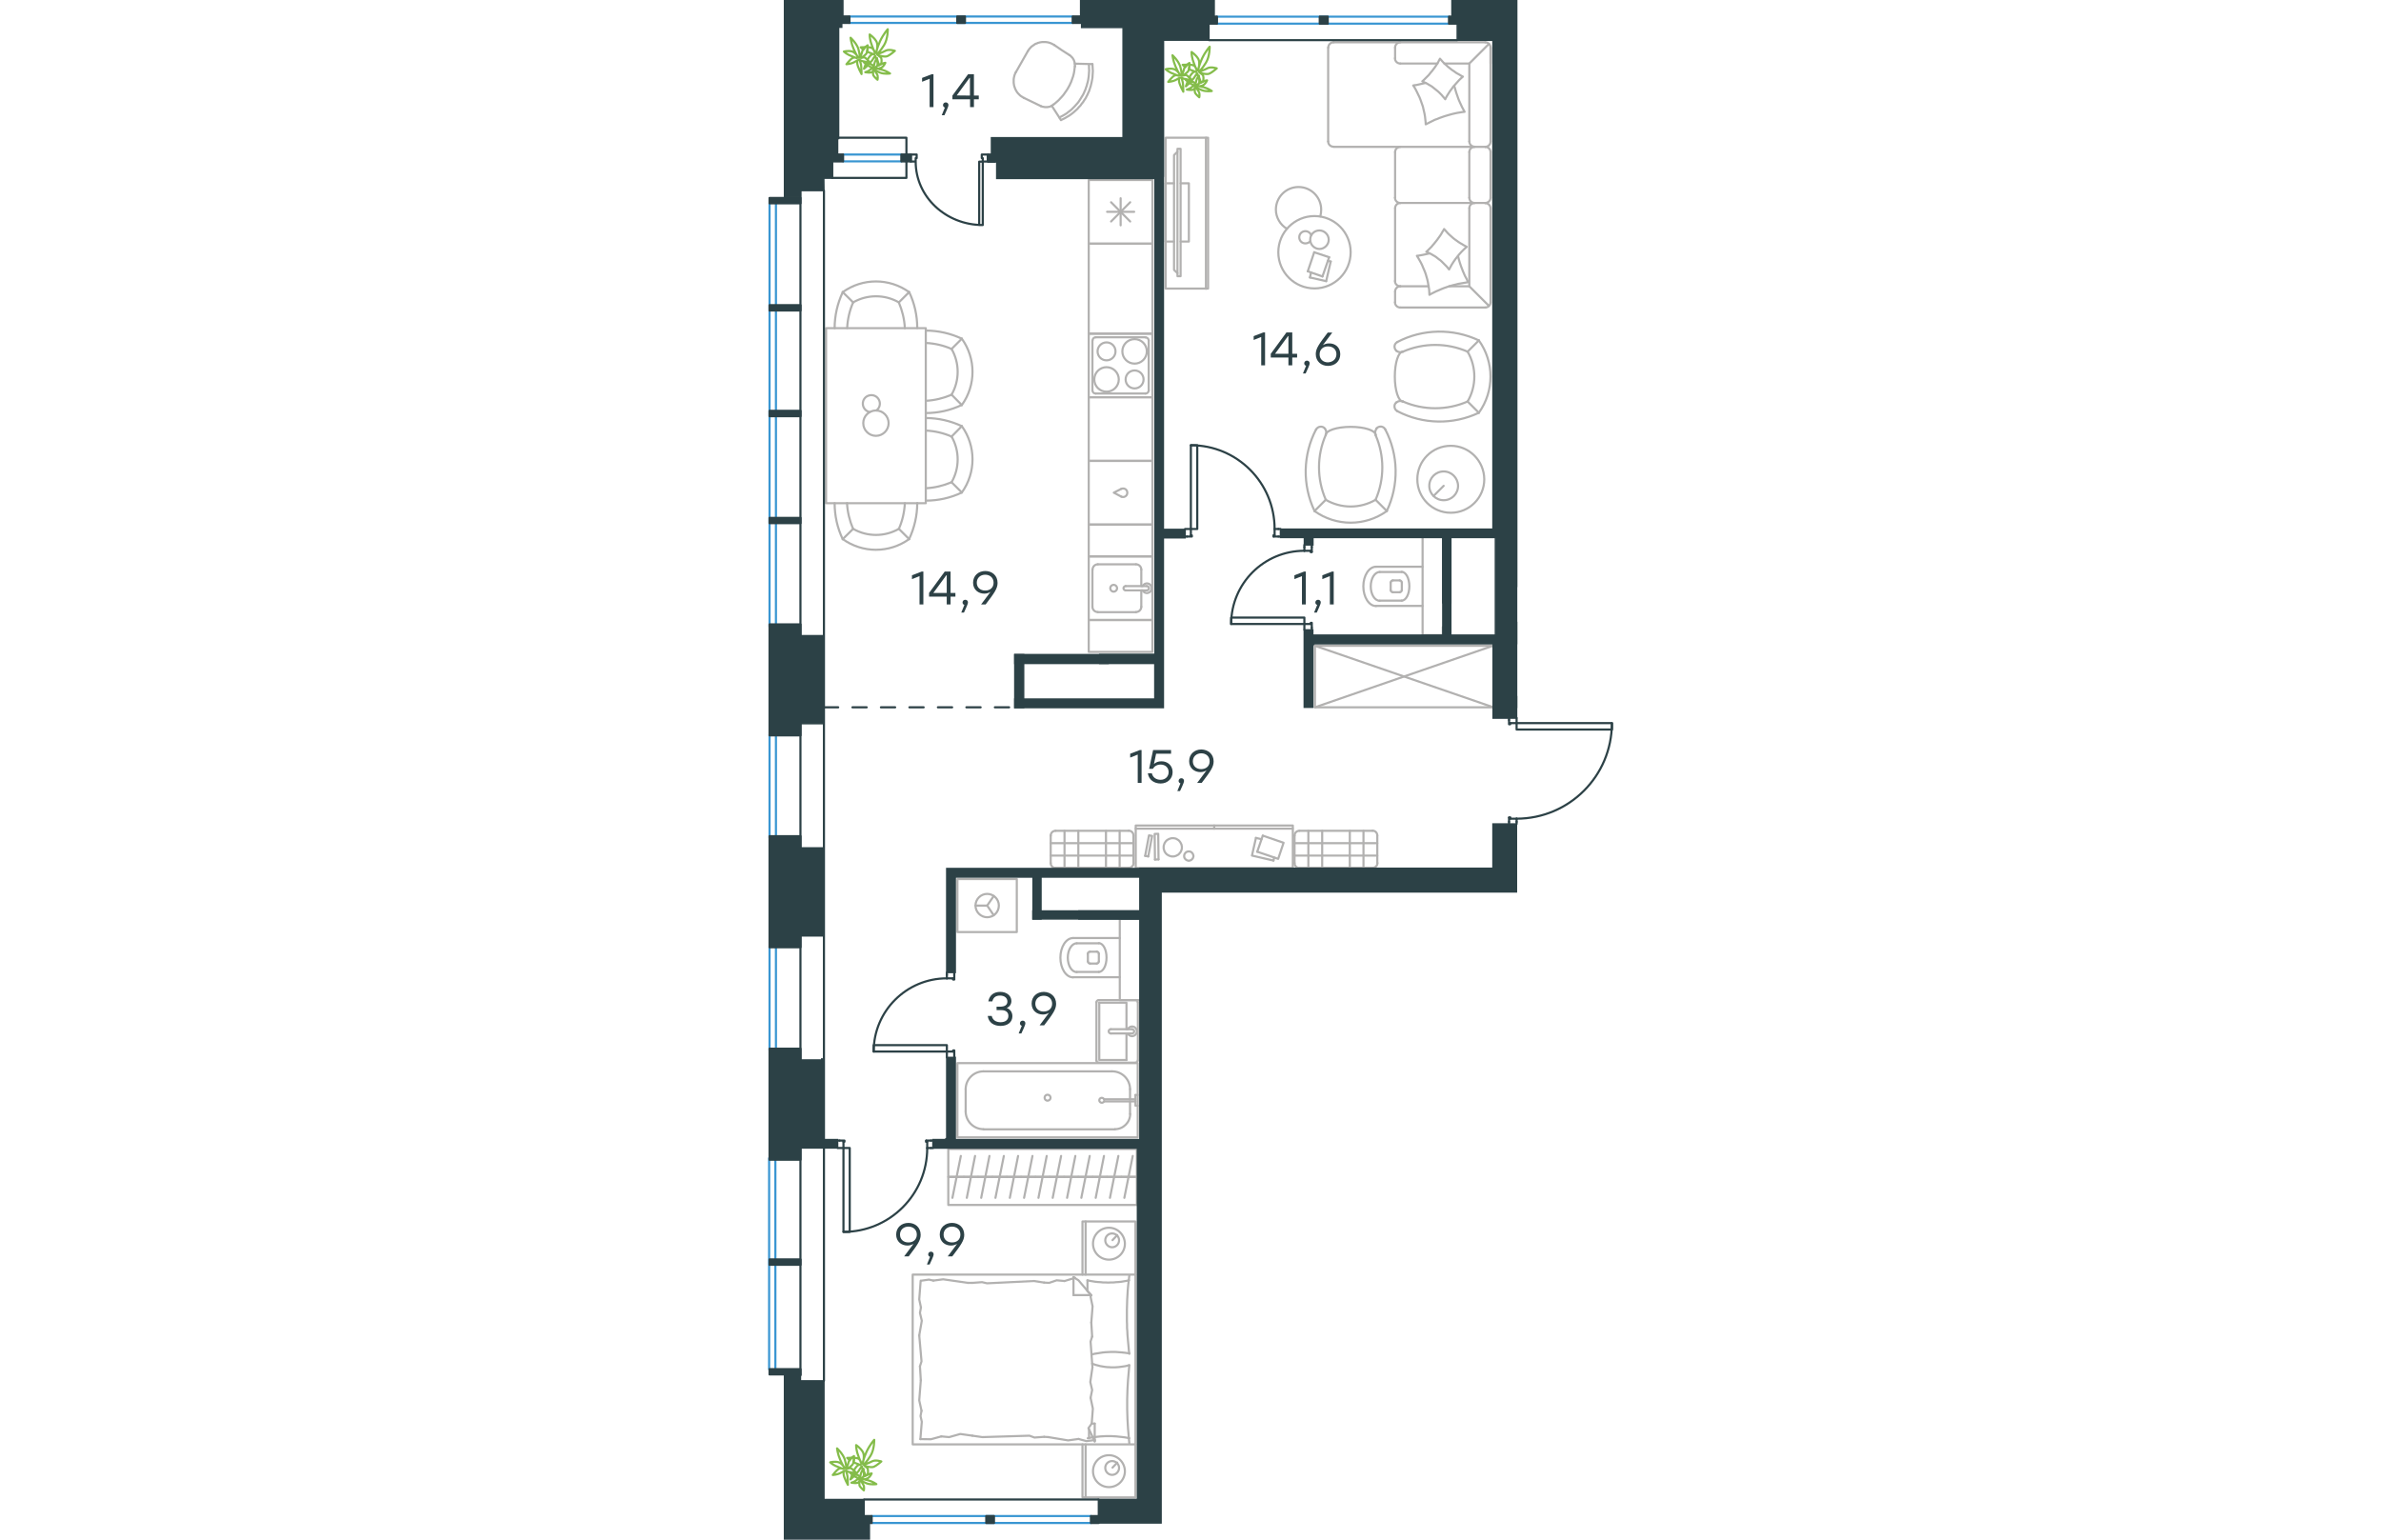 <?xml version="1.0" encoding="utf-8"?>
<!-- Generator: Adobe Illustrator 26.5.0, SVG Export Plug-In . SVG Version: 6.00 Build 0)  -->
<svg version="1.1" id="Слой_1" xmlns="http://www.w3.org/2000/svg" xmlns:xlink="http://www.w3.org/1999/xlink" x="0px" y="0px"
	 viewBox="0 0 593.3 1081" style="enable-background:new 0 0 593.3 1081;" xml:space="preserve" width="883" height="571">
<style type="text/css">
	.st0{fill:none;stroke:#B2B1B0;stroke-width:1.5;stroke-linecap:round;stroke-linejoin:round;stroke-miterlimit:10;}
	.st1{fill:none;stroke:#B2B1B0;stroke-width:1.5;stroke-linecap:round;stroke-linejoin:round;stroke-miterlimit:22.926;}
	.st2{fill:none;stroke:#2C4146;stroke-width:1.5;stroke-linecap:round;stroke-linejoin:round;stroke-miterlimit:10;}
	.st3{fill:none;stroke:#3996D2;stroke-width:1.5;stroke-linecap:round;stroke-linejoin:round;stroke-miterlimit:22.926;}
	.st4{fill:none;stroke:#2C4146;stroke-width:1.5;stroke-linecap:round;stroke-linejoin:round;stroke-miterlimit:22.926;}
	.st5{fill:#2C4146;}
	.st6{fill:#2C4146;stroke:#2C4146;stroke-miterlimit:10;}
	
		.st7{fill:none;stroke:#2D4146;stroke-width:1.5;stroke-linecap:round;stroke-linejoin:round;stroke-miterlimit:22.926;stroke-dasharray:10,10,0,0;}
	.st8{fill:none;stroke:#84BC4A;stroke-width:1.5;stroke-linecap:round;stroke-linejoin:round;stroke-miterlimit:22.926;}
	.st9{fill:#2D4146;}
</style>
<g>
	<line class="st0" x1="384" y1="496.6" x2="509" y2="453.4"/>
	<line class="st0" x1="509" y1="496.5" x2="384" y2="453.4"/>
	<polyline class="st0" points="509,496.6 384,496.6 384,453.4 509,453.4 	"/>
	<path class="st0" d="M224.6,675c0,0.8,0.7,1.5,1.5,1.5"/>
	<path class="st0" d="M226,668.2c-0.8,0-1.5,0.7-1.5,1.5"/>
	<path class="st0" d="M230.8,676.5c0.8,0,1.5-0.7,1.5-1.5"/>
	<path class="st0" d="M232.3,669.6c0-0.8-0.7-1.5-1.5-1.5"/>
	<line class="st0" x1="230.8" y1="676.5" x2="226.1" y2="676.5"/>
	<line class="st0" x1="224.6" y1="675" x2="224.6" y2="669.7"/>
	<line class="st0" x1="226.1" y1="668.2" x2="230.8" y2="668.2"/>
	<line class="st0" x1="232.3" y1="669.7" x2="232.3" y2="675"/>
	<path class="st0" d="M232.3,682.4c3,0,5.4-4.5,5.4-10.1s-2.4-10.1-5.4-10.1"/>
	<line class="st0" x1="216.8" y1="682.4" x2="232.3" y2="682.4"/>
	<path class="st0" d="M216.8,662.3c-3.5,0-6.3,4.5-6.3,10.1s2.8,10.1,6.3,10.1"/>
	<line class="st0" x1="216.8" y1="662.3" x2="232.3" y2="662.3"/>
	<path class="st0" d="M214.2,658.6c-4.9,0-8.9,6.2-8.9,13.8s4,13.8,8.9,13.8"/>
	<line class="st0" x1="214.2" y1="686.1" x2="247" y2="686.1"/>
	<line class="st0" x1="214.2" y1="658.6" x2="247" y2="658.6"/>
	<polyline class="st0" points="261.1,702.2 247,702.2 247,645.1 261.1,645.1 	"/>
	<polyline class="st0" points="158.5,642.6 153.9,635.8 158.5,629.1 	"/>
	<line class="st0" x1="153.9" y1="635.8" x2="145.7" y2="635.8"/>
	<path class="st0" d="M162.1,635.8c0-4.5-3.7-8.2-8.2-8.2s-8.2,3.7-8.2,8.2s3.7,8.2,8.2,8.2C158.4,644,162.1,640.4,162.1,635.8z"/>
	<rect x="133" y="617.2" class="st0" width="41.7" height="37.2"/>
	<line class="st0" x1="254.2" y1="782.2" x2="254.2" y2="773.3"/>
	<path class="st0" d="M236,771.8c-0.4-0.7-1.2-1.1-2-1c-0.8,0.2-1.4,0.9-1.4,1.7s0.6,1.5,1.4,1.7c0.8,0.2,1.6-0.2,2-1"/>
	<line class="st0" x1="258" y1="773.3" x2="236" y2="773.3"/>
	<line class="st0" x1="258" y1="771.8" x2="236" y2="771.8"/>
	<line class="st0" x1="258" y1="768.8" x2="259.7" y2="768.8"/>
	<polyline class="st0" points="258,768.8 258,776.3 259.7,776.3 	"/>
	<path class="st0" d="M198.4,770.7c0-1.1-0.9-2.1-2.1-2.1c-1.1,0-2.1,0.9-2.1,2.1c0,1.1,0.9,2.1,2.1,2.1
		C197.5,772.7,198.4,771.8,198.4,770.7z"/>
	<path class="st0" d="M243.6,792.8c5.9,0,10.7-4.8,10.7-10.7"/>
	<path class="st0" d="M254.2,764.7c0-6.9-5.6-12.5-12.5-12.5"/>
	<path class="st0" d="M138.8,780.3c0,6.9,5.6,12.5,12.5,12.5"/>
	<path class="st0" d="M151.3,752.2c-6.9,0-12.5,5.6-12.5,12.5"/>
	<line class="st0" x1="254.2" y1="764.7" x2="254.2" y2="771.8"/>
	<line class="st0" x1="243.6" y1="792.9" x2="151.3" y2="792.9"/>
	<line class="st0" x1="138.8" y1="780.4" x2="138.8" y2="764.7"/>
	<line class="st0" x1="151.3" y1="752.2" x2="241.7" y2="752.2"/>
	<rect x="133" y="746.4" class="st0" width="126.6" height="52.1"/>
	<line class="st0" x1="251.7" y1="725.6" x2="251.7" y2="744.2"/>
	<polyline class="st0" points="251.7,722.6 251.7,704 232.6,704 	"/>
	<polyline class="st0" points="232.6,704 232.6,744.2 251.7,744.2 	"/>
	<path class="st0" d="M230.6,744.6c0,0.8,0.7,1.5,1.5,1.5"/>
	<path class="st0" d="M232.1,702.2c-0.8,0-1.5,0.7-1.5,1.5"/>
	<path class="st0" d="M258.1,746.1c0.8,0,1.5-0.7,1.5-1.5"/>
	<path class="st0" d="M259.6,703.6c0-0.8-0.7-1.5-1.5-1.5"/>
	<path class="st0" d="M240.7,722.6c-0.8,0-1.5,0.7-1.5,1.5s0.7,1.5,1.5,1.5"/>
	<line class="st0" x1="255.6" y1="725.6" x2="240.7" y2="725.6"/>
	<path class="st0" d="M255.6,725.6c0.8,0,1.5-0.7,1.5-1.5s-0.7-1.5-1.5-1.5"/>
	<line class="st0" x1="255.6" y1="722.6" x2="240.7" y2="722.6"/>
	<path class="st0" d="M252.6,725.6c0.7,1.4,2.3,2.2,3.8,1.8c1.5-0.4,2.6-1.7,2.6-3.3s-1.1-3-2.6-3.3c-1.5-0.4-3.1,0.4-3.8,1.8"/>
	<line class="st0" x1="258.2" y1="746.1" x2="232.1" y2="746.1"/>
	<line class="st0" x1="230.6" y1="744.6" x2="230.6" y2="703.7"/>
	<line class="st0" x1="232.1" y1="702.2" x2="258.2" y2="702.2"/>
	<line class="st0" x1="259.7" y1="703.7" x2="259.7" y2="744.6"/>
	<line class="st0" x1="262.1" y1="426" x2="262.1" y2="414.5"/>
	<path class="st0" d="M242.7,415.4c1.3,0,2.4-1.1,2.4-2.4s-1.1-2.4-2.4-2.4c-1.3,0-2.4,1.1-2.4,2.4S241.4,415.4,242.7,415.4z"/>
	<path class="st0" d="M251.1,411.5c-0.8,0-1.5,0.7-1.5,1.5s0.7,1.5,1.5,1.5"/>
	<line class="st0" x1="266" y1="414.5" x2="251.1" y2="414.5"/>
	<path class="st0" d="M266,414.5c0.8,0,1.5-0.7,1.5-1.5s-0.7-1.5-1.5-1.5"/>
	<line class="st0" x1="266" y1="411.5" x2="251.1" y2="411.5"/>
	<path class="st0" d="M263,414.5c0.7,1.4,2.3,2.2,3.8,1.8c1.5-0.4,2.6-1.7,2.6-3.3c0-1.6-1.1-3-2.6-3.3c-1.5-0.4-3.1,0.4-3.8,1.8"/>
	<path class="st0" d="M258.4,429.7c2.1,0,3.7-1.7,3.7-3.7"/>
	<path class="st0" d="M262.1,399.9c0-2.1-1.7-3.7-3.7-3.7"/>
	<path class="st0" d="M227.8,426c0,2.1,1.7,3.7,3.7,3.7"/>
	<path class="st0" d="M231.6,396.2c-2.1,0-3.7,1.7-3.7,3.7"/>
	<line class="st0" x1="258.4" y1="429.8" x2="231.6" y2="429.8"/>
	<line class="st0" x1="227.8" y1="426" x2="227.8" y2="399.9"/>
	<line class="st0" x1="231.6" y1="396.2" x2="258.4" y2="396.2"/>
	<line class="st0" x1="262.1" y1="399.9" x2="262.1" y2="411.5"/>
	<rect x="225.2" y="390.6" class="st0" width="44.7" height="44.7"/>
	<rect x="225.2" y="278.9" class="st0" width="44.7" height="44.7"/>
	<rect x="225.2" y="171.1" class="st0" width="44.7" height="63.2"/>
	<path class="st0" d="M437.2,414.3c0,0.8,0.7,1.5,1.5,1.5"/>
	<path class="st0" d="M438.7,407.5c-0.8,0-1.5,0.7-1.5,1.5"/>
	<path class="st0" d="M443.5,415.8c0.8,0,1.5-0.7,1.5-1.5"/>
	<path class="st0" d="M445,409c0-0.8-0.7-1.5-1.5-1.5"/>
	<line class="st0" x1="443.5" y1="415.8" x2="438.7" y2="415.8"/>
	<line class="st0" x1="437.2" y1="414.3" x2="437.2" y2="409"/>
	<line class="st0" x1="438.7" y1="407.5" x2="443.5" y2="407.5"/>
	<line class="st0" x1="445" y1="409" x2="445" y2="414.3"/>
	<path class="st0" d="M444.9,421.7c3,0,5.4-4.5,5.4-10.1s-2.4-10.1-5.4-10.1"/>
	<line class="st0" x1="429.5" y1="421.7" x2="445" y2="421.7"/>
	<path class="st0" d="M429.5,401.6c-3.5,0-6.3,4.5-6.3,10.1s2.8,10.1,6.3,10.1"/>
	<line class="st0" x1="429.5" y1="401.6" x2="445" y2="401.6"/>
	<path class="st0" d="M426.9,397.9c-4.9,0-8.9,6.2-8.9,13.8c0,7.6,4,13.8,8.9,13.8"/>
	<line class="st0" x1="426.9" y1="425.4" x2="459.6" y2="425.4"/>
	<line class="st0" x1="426.9" y1="397.9" x2="459.6" y2="397.9"/>
	<polyline class="st0" points="473.8,440.3 473.8,445.9 459.6,445.9 459.6,376.7 473.8,376.7 	"/>
	<line class="st0" x1="214.5" y1="896.9" x2="215.5" y2="897.2"/>
	<polyline class="st0" points="227,928.6 227.9,917.2 226.5,910.5 226.8,909.3 	"/>
	<polyline class="st0" points="227.3,999.5 228.1,989 226.5,981.4 	"/>
	<polyline class="st0" points="227.8,960 226.5,941.9 227.6,938.4 	"/>
	<polyline class="st0" points="226.5,981.4 227.6,975.9 226.3,970.3 227.8,960 	"/>
	<line class="st0" x1="227.6" y1="938.4" x2="227" y2="928.6"/>
	<polyline class="st0" points="224.3,898.9 226.1,899.3 227.9,899.6 229.7,899.9 231.6,900.1 233.4,900.2 235.3,900.4 237.1,900.4 
		238.9,900.5 240.8,900.4 242.6,900.4 244.4,900.2 246.3,900.1 248.1,899.9 249.9,899.6 251.7,899.3 253.5,898.9 	"/>
	<polyline class="st0" points="253.7,895.6 253.3,899 252.9,902.4 252.6,905.8 252.4,909.2 252.2,912.6 252.1,916.1 252,919.5 
		252,923 252,925.4 252,927.7 252.1,930 252.1,932.4 252.3,934.7 252.4,937.1 252.6,939.4 252.8,941.8 253,943.9 253.2,946.1 
		253.4,948.3 253.7,950.5 	"/>
	<polyline class="st0" points="196.9,1009 210.7,1011.3 218,1010.3 	"/>
	<polyline class="st0" points="218,1010.3 223.6,1011.8 229.1,1011.1 229.6,1011.1 	"/>
	<line class="st0" x1="193.9" y1="1008.8" x2="196.9" y2="1009"/>
	<polyline class="st0" points="143.5,1008 150.5,1009 183.6,1008 187.1,1009.3 193.9,1008.8 	"/>
	<polyline class="st0" points="107,1010.4 114.4,1010.5 121.7,1008.5 	"/>
	<polyline class="st0" points="121.7,1008.5 127.2,1009 135,1006.8 143.5,1008 	"/>
	<polyline class="st0" points="140.5,900.7 123,898.2 116.1,899.1 	"/>
	<polyline class="st0" points="116.1,899.1 113,898.4 107.5,899.2 	"/>
	<line class="st0" x1="143.5" y1="900.7" x2="140.5" y2="900.7"/>
	<polyline class="st0" points="193.9,900.5 186.8,899.4 153.8,901 150.3,900.2 143.5,900.7 	"/>
	<line class="st0" x1="215.5" y1="897.2" x2="208.2" y2="899.4"/>
	<polyline class="st0" points="208.2,899.4 202.7,898.9 197.4,900.7 193.9,900.5 	"/>
	<polyline class="st0" points="253.7,950.2 250.9,949.8 248.1,949.5 246.7,949.4 245.3,949.3 244,949.2 242.7,949.2 240.7,949.2 
		238.7,949.3 236.8,949.4 234.9,949.6 233,949.9 231.1,950.2 229.2,950.5 227.3,951 	"/>
	<polyline class="st0" points="253.7,1009.8 251.9,1009.4 250.1,1009.1 248.3,1008.9 246.4,1008.7 244.6,1008.5 242.8,1008.4 
		240.9,1008.3 239.1,1008.3 237.3,1008.3 235.4,1008.4 233.6,1008.5 231.7,1008.7 229.9,1008.9 228.1,1009.1 226.3,1009.4 
		224.5,1009.8 	"/>
	<polyline class="st0" points="227.6,957.4 228.6,957.8 229.5,958.1 230.4,958.4 231.3,958.6 233.1,959.1 234.9,959.4 236.7,959.7 
		238.6,959.9 239.5,959.9 240.5,960 241.4,960 242.4,960 243.8,960 245.2,959.9 246.6,959.8 248,959.6 249.4,959.4 250.8,959.2 
		252.1,958.9 253.5,958.5 	"/>
	<polyline class="st0" points="253.7,958.5 253.4,961.9 253.1,965.3 252.8,968.7 252.6,972.1 252.4,975.6 252.3,979 252.2,982.5 
		252.2,986 252.2,989.4 252.3,992.8 252.4,996.2 252.6,999.7 252.8,1003.1 253.1,1006.5 253.4,1010 253.7,1013.4 	"/>
	<polyline class="st0" points="107.3,969.1 106.2,983.2 107.8,990.5 	"/>
	<polyline class="st0" points="107.8,990.5 107.1,994.2 108,998.2 107,1010.4 	"/>
	<polyline class="st0" points="107.2,899.2 106.2,912.3 107.4,918 	"/>
	<polyline class="st0" points="106.2,937.6 107.8,955.8 106.7,959.3 	"/>
	<polyline class="st0" points="107.4,918 106.7,921.8 108,927.3 106.2,937.6 	"/>
	<line class="st0" x1="106.7" y1="959.3" x2="107.3" y2="969.1"/>
	<line class="st0" x1="229.4" y1="1012" x2="229.4" y2="999.5"/>
	<polyline class="st0" points="227,909.5 218,898.9 214.5,896.7 	"/>
	<line class="st0" x1="227.3" y1="999.5" x2="229.4" y2="999.5"/>
	<line class="st0" x1="224.3" y1="898.9" x2="224.3" y2="906.3"/>
	<polyline class="st0" points="229.4,1012 225,1002.7 227.3,999.5 	"/>
	<line class="st0" x1="214.5" y1="896.7" x2="214.5" y2="909.3"/>
	<polyline class="st0" points="224.3,906.5 227,909.3 214.5,909.3 	"/>
	<line class="st0" x1="225.4" y1="1003.4" x2="225.4" y2="1009.8"/>
	<line class="st0" x1="241.9" y1="870.7" x2="245.2" y2="867.2"/>
	<path class="st0" d="M241.6,866c-2.7,0-4.8,2.2-4.8,4.8s2.2,4.9,4.8,4.9c2.7,0,4.9-2.2,4.9-4.9S244.3,866,241.6,866z"/>
	<path class="st0" d="M239.4,862c-6.2,0-11.2,5-11.2,11.2s5,11.2,11.2,11.2s11.2-5,11.2-11.2C250.5,867,245.5,862,239.4,862z"/>
	<line class="st0" x1="241.9" y1="1030.4" x2="245.2" y2="1026.9"/>
	<path class="st0" d="M241.6,1025.8c-2.7,0-4.8,2.2-4.8,4.8c0,2.7,2.2,4.9,4.8,4.9c2.7,0,4.9-2.2,4.9-4.9
		C246.5,1028,244.3,1025.8,241.6,1025.8z"/>
	<path class="st0" d="M239.4,1021.7c-6.2,0-11.2,5-11.2,11.2c0,6.2,5,11.2,11.2,11.2s11.2-5,11.2-11.2
		C250.5,1026.7,245.5,1021.7,239.4,1021.7z"/>
	<line class="st0" x1="223" y1="894.9" x2="223" y2="857.6"/>
	<line class="st0" x1="223" y1="1051.3" x2="223" y2="1014.1"/>
	<polyline class="st0" points="258,894.9 258,857.6 220.8,857.6 220.8,894.9 	"/>
	<polyline class="st0" points="258,1014.1 258,1051.3 220.8,1051.3 220.8,1014.1 	"/>
	<rect x="101.6" y="894.9" class="st0" width="156.4" height="119.2"/>
	<line class="st0" x1="127.4" y1="826.3" x2="137.5" y2="826.3"/>
	<line class="st0" x1="135.4" y1="811.6" x2="129.5" y2="841"/>
	<line class="st0" x1="137.5" y1="826.3" x2="147.5" y2="826.3"/>
	<line class="st0" x1="145.4" y1="811.6" x2="139.6" y2="841"/>
	<line class="st0" x1="147.5" y1="826.3" x2="157.6" y2="826.3"/>
	<line class="st0" x1="155.5" y1="811.6" x2="149.7" y2="841"/>
	<line class="st0" x1="157.6" y1="826.3" x2="167.7" y2="826.3"/>
	<line class="st0" x1="165.6" y1="811.6" x2="159.7" y2="841"/>
	<line class="st0" x1="167.7" y1="826.3" x2="177.7" y2="826.3"/>
	<line class="st0" x1="175.6" y1="811.6" x2="169.8" y2="841"/>
	<line class="st0" x1="177.7" y1="826.3" x2="187.8" y2="826.3"/>
	<line class="st0" x1="185.7" y1="811.6" x2="179.8" y2="841"/>
	<line class="st0" x1="187.8" y1="826.3" x2="197.8" y2="826.3"/>
	<line class="st0" x1="195.7" y1="811.6" x2="189.9" y2="841"/>
	<line class="st0" x1="126.6" y1="826.3" x2="259" y2="826.3"/>
	<line class="st0" x1="197.8" y1="826.3" x2="207.9" y2="826.3"/>
	<line class="st0" x1="205.8" y1="811.6" x2="199.9" y2="841"/>
	<line class="st0" x1="207.9" y1="826.3" x2="217.9" y2="826.3"/>
	<line class="st0" x1="215.8" y1="811.6" x2="210" y2="841"/>
	<line class="st0" x1="217.9" y1="826.3" x2="228" y2="826.3"/>
	<line class="st0" x1="225.9" y1="811.6" x2="220" y2="841"/>
	<line class="st0" x1="228" y1="826.3" x2="238" y2="826.3"/>
	<line class="st0" x1="235.9" y1="811.6" x2="230.1" y2="841"/>
	<line class="st0" x1="238" y1="826.3" x2="248.1" y2="826.3"/>
	<line class="st0" x1="246" y1="811.6" x2="240.1" y2="841"/>
	<line class="st0" x1="248.1" y1="826.3" x2="258.2" y2="826.3"/>
	<line class="st0" x1="256.1" y1="811.6" x2="250.2" y2="841"/>
	<rect x="126.6" y="806.7" class="st0" width="132.4" height="39.3"/>
	<path class="st0" d="M136.1,299.2c-7.9-3.7-16.5-5.7-25.3-5.7"/>
	<path class="st0" d="M110.8,351.5c8.7,0,17.4-1.9,25.3-5.7"/>
	<path class="st0" d="M136.1,345.8c10-13.9,10-32.7,0-46.6"/>
	<line class="st0" x1="128.9" y1="338.6" x2="136.1" y2="345.8"/>
	<line class="st0" x1="128.9" y1="306.5" x2="136.1" y2="299.2"/>
	<path class="st0" d="M128.9,338.6c5.7-9.9,5.7-22.2,0-32.1"/>
	<path class="st0" d="M128.9,306.5c-5.7-2.5-11.8-3.9-18-4.2"/>
	<path class="st0" d="M110.8,342.8c6.2-0.3,12.3-1.8,18-4.2"/>
	<path class="st0" d="M110.8,290c8.7,0,17.4-1.9,25.3-5.7"/>
	<path class="st0" d="M136.1,237.8c-7.9-3.7-16.5-5.7-25.3-5.7"/>
	<path class="st0" d="M136.1,284.4c10-13.9,10-32.7,0-46.6"/>
	<line class="st0" x1="128.9" y1="245" x2="136.1" y2="237.8"/>
	<line class="st0" x1="128.9" y1="277.1" x2="136.1" y2="284.4"/>
	<path class="st0" d="M128.9,277.1c5.7-9.9,5.7-22.2,0-32.1"/>
	<path class="st0" d="M110.8,281.4c6.2-0.3,12.3-1.8,18-4.2"/>
	<path class="st0" d="M128.9,245c-5.7-2.5-11.8-3.9-18-4.2"/>
	<path class="st0" d="M52.5,205.1c-3.7,7.9-5.7,16.5-5.7,25.3"/>
	<path class="st0" d="M104.8,230.3c0-8.7-1.9-17.4-5.7-25.3"/>
	<path class="st0" d="M99.1,205.1c-13.9-10-32.7-10-46.6,0"/>
	<line class="st0" x1="91.9" y1="212.3" x2="99.1" y2="205.1"/>
	<line class="st0" x1="59.8" y1="212.3" x2="52.5" y2="205.1"/>
	<path class="st0" d="M91.9,212.3c-9.9-5.7-22.2-5.7-32.1,0"/>
	<path class="st0" d="M59.8,212.3c-2.5,5.7-3.9,11.8-4.2,18"/>
	<path class="st0" d="M96.1,230.4c-0.3-6.2-1.8-12.3-4.2-18"/>
	<path class="st0" d="M46.8,353.3c0,8.7,1.9,17.4,5.7,25.3"/>
	<path class="st0" d="M99.1,378.5c3.7-7.9,5.7-16.5,5.7-25.3"/>
	<path class="st0" d="M52.5,378.5c13.9,10,32.7,10,46.6,0"/>
	<line class="st0" x1="91.9" y1="371.3" x2="99.1" y2="378.5"/>
	<line class="st0" x1="59.8" y1="371.3" x2="52.5" y2="378.5"/>
	<path class="st0" d="M59.8,371.3c9.9,5.7,22.2,5.7,32.1,0"/>
	<path class="st0" d="M55.5,353.2c0.3,6.2,1.8,12.3,4.2,18"/>
	<path class="st0" d="M91.9,371.3c2.5-5.7,3.9-11.8,4.2-18"/>
	<path class="st0" d="M76.1,288.2c2.3-1.7,3.1-4.7,1.9-7.3c-1.2-2.6-4-4-6.8-3.3c-2.8,0.6-4.7,3.1-4.6,6c0.1,2.8,2.1,5.2,4.9,5.7"/>
	<path class="st0" d="M75.8,288.2c-4.9,0-8.9,4-8.9,8.9s4,8.9,8.9,8.9s8.9-4,8.9-8.9C84.7,292.2,80.7,288.2,75.8,288.2z"/>
	<rect x="40.8" y="230.4" class="st0" width="70" height="122.9"/>
	<line class="st0" x1="240.9" y1="155.5" x2="254.3" y2="142"/>
	<line class="st0" x1="254.3" y1="155.5" x2="240.9" y2="142"/>
	<line class="st0" x1="238.1" y1="148.7" x2="257.1" y2="148.7"/>
	<line class="st0" x1="247.6" y1="158.2" x2="247.6" y2="139.2"/>
	<rect x="225.2" y="126.4" class="st0" width="44.7" height="44.7"/>
	<rect x="225.2" y="368.3" class="st0" width="44.7" height="22.4"/>
	<path class="st0" d="M248.1,348.7c1.3,0.6,2.7,0.2,3.6-0.9c0.8-1.1,0.8-2.6,0-3.7s-2.3-1.4-3.6-0.9"/>
	<polyline class="st0" points="248.1,348.7 242.8,345.9 248.1,343.2 	"/>
	<rect x="225.2" y="323.6" class="st0" width="44.7" height="44.7"/>
	<path class="st0" d="M237.7,257.8c-4.7,0-8.6,3.8-8.6,8.6c0,4.7,3.8,8.6,8.6,8.6c4.7,0,8.6-3.8,8.6-8.6
		C246.3,261.7,242.5,257.8,237.7,257.8z"/>
	<path class="st0" d="M237.7,240.4c-3.5,0-6.3,2.8-6.3,6.3s2.8,6.3,6.3,6.3s6.3-2.8,6.3-6.3S241.2,240.4,237.7,240.4z"/>
	<circle class="st0" cx="257.4" cy="246.7" r="8.6"/>
	<path class="st0" d="M257.4,260.1c-3.5,0-6.3,2.8-6.3,6.3s2.8,6.3,6.3,6.3s6.3-2.8,6.3-6.3C263.7,262.9,260.9,260.1,257.4,260.1z"
		/>
	<path class="st0" d="M230.1,236.8c-1.2,0-2.2,1-2.2,2.2"/>
	<path class="st0" d="M227.8,274.1c0,1.2,1,2.2,2.2,2.2"/>
	<path class="st0" d="M267.3,239.1c0-1.2-1-2.2-2.2-2.2"/>
	<path class="st0" d="M265.1,276.3c1.2,0,2.2-1,2.2-2.2"/>
	<line class="st0" x1="227.8" y1="239.1" x2="227.8" y2="274.1"/>
	<line class="st0" x1="265.1" y1="236.8" x2="230.1" y2="236.8"/>
	<line class="st0" x1="267.3" y1="274.1" x2="267.3" y2="239.1"/>
	<line class="st0" x1="230.1" y1="276.3" x2="265.1" y2="276.3"/>
	<rect x="225.2" y="234.2" class="st0" width="44.7" height="44.7"/>
	<line class="st0" x1="246.9" y1="583.3" x2="246.9" y2="609.3"/>
	<line class="st0" x1="208.2" y1="583.3" x2="208.2" y2="609.3"/>
	<path class="st0" d="M253.3,609.3c1.9,0,3.4-1.5,3.4-3.4"/>
	<path class="st0" d="M198.5,606c0,1.9,1.5,3.4,3.4,3.4"/>
	<path class="st0" d="M201.9,583.3c-1.9,0-3.4,1.5-3.4,3.4"/>
	<path class="st0" d="M256.6,586.6c0-1.9-1.5-3.4-3.4-3.4"/>
	<line class="st0" x1="217.9" y1="583.3" x2="217.9" y2="609.3"/>
	<line class="st0" x1="237.3" y1="583.3" x2="237.3" y2="609.3"/>
	<line class="st0" x1="256.6" y1="592" x2="198.5" y2="592"/>
	<line class="st0" x1="256.6" y1="600.7" x2="198.5" y2="600.7"/>
	<line class="st0" x1="198.5" y1="586.6" x2="198.5" y2="606"/>
	<line class="st0" x1="201.9" y1="609.3" x2="253.3" y2="609.3"/>
	<line class="st0" x1="256.6" y1="606" x2="256.6" y2="586.6"/>
	<line class="st0" x1="253.3" y1="583.3" x2="201.9" y2="583.3"/>
	<polygon class="st0" points="284.2,601.3 283.5,601.3 282.9,601.2 282.3,601 281.7,600.8 281.1,600.5 280.6,600.2 280.1,599.9 
		279.6,599.4 279.2,599 278.9,598.5 278.5,598 278.3,597.4 278.1,596.8 277.9,596.2 277.8,595.5 277.8,594.9 277.8,594.3 
		277.9,593.6 278.1,593 278.3,592.4 278.5,591.9 278.9,591.3 279.2,590.8 279.6,590.4 280.1,589.9 280.6,589.6 281.1,589.3 
		281.7,589 282.3,588.8 282.9,588.6 283.5,588.5 284.2,588.5 284.8,588.5 285.4,588.6 286,588.7 286.6,588.9 287.1,589.2 
		287.6,589.5 288.1,589.8 288.6,590.2 289,590.7 289.4,591.2 289.7,591.7 290,592.3 290.3,592.9 290.4,593.5 290.6,594.2 
		290.6,594.9 290.6,595.5 290.5,596.2 290.3,596.8 290.1,597.4 289.8,598 289.5,598.5 289.1,599 288.7,599.4 288.3,599.9 
		287.8,600.2 287.2,600.5 286.7,600.8 286.1,601 285.5,601.2 284.8,601.3 	"/>
	<polygon class="st0" points="295.4,604.3 295.1,604.3 294.8,604.2 294.5,604.1 294.2,604 293.9,603.9 293.6,603.7 293.4,603.5 
		293.2,603.3 292.9,603.1 292.8,602.8 292.6,602.6 292.4,602.3 292.3,602 292.3,601.7 292.2,601.4 292.2,601 292.2,600.7 
		292.3,600.4 292.3,600.1 292.4,599.8 292.6,599.5 292.8,599.2 292.9,599 293.2,598.7 293.4,598.5 293.6,598.3 293.9,598.2 
		294.2,598 294.5,597.9 294.8,597.9 295.1,597.8 295.4,597.8 295.8,597.8 296.1,597.9 296.4,597.9 296.7,598 297,598.2 297.2,598.3 
		297.5,598.5 297.7,598.7 297.9,599 298.1,599.2 298.3,599.5 298.4,599.8 298.5,600.1 298.6,600.4 298.7,600.7 298.7,601 
		298.7,601.4 298.6,601.7 298.5,602 298.4,602.3 298.3,602.6 298.1,602.8 297.9,603.1 297.7,603.3 297.5,603.5 297.2,603.7 
		297,603.9 296.7,604 296.4,604.1 296.1,604.2 295.8,604.3 	"/>
	<polyline class="st0" points="267,601.3 269.7,586.9 267.5,586.5 264.8,600.9 	"/>
	<polyline class="st0" points="274.2,603.4 274,585.4 271.5,585.5 271.7,603.5 	"/>
	<line class="st0" x1="313.3" y1="581.8" x2="313.3" y2="579.6"/>
	<line class="st0" x1="343.5" y1="598" x2="347.4" y2="586.7"/>
	<line class="st0" x1="264.8" y1="600.9" x2="267" y2="601.3"/>
	<line class="st0" x1="342.6" y1="588.3" x2="346.5" y2="589.2"/>
	<polyline class="st0" points="347.4,586.7 362,591.7 358.2,603 343.5,598 	"/>
	<polyline class="st0" points="354.9,604.2 339.8,600.7 342.6,588.3 	"/>
	<line class="st0" x1="271.7" y1="603.5" x2="274.2" y2="603.4"/>
	<line class="st0" x1="355.4" y1="602.1" x2="354.9" y2="604.2"/>
	<line class="st0" x1="258.2" y1="581.8" x2="368.4" y2="581.8"/>
	<rect x="258.2" y="579.6" class="st0" width="110.3" height="29.8"/>
	<line class="st0" x1="418.1" y1="583.3" x2="418.1" y2="609.3"/>
	<line class="st0" x1="379.4" y1="583.3" x2="379.4" y2="609.3"/>
	<path class="st0" d="M424.5,609.3c1.9,0,3.4-1.5,3.4-3.4"/>
	<path class="st0" d="M369.7,606c0,1.9,1.5,3.4,3.4,3.4"/>
	<path class="st0" d="M373.1,583.3c-1.9,0-3.4,1.5-3.4,3.4"/>
	<path class="st0" d="M427.8,586.6c0-1.9-1.5-3.4-3.4-3.4"/>
	<line class="st0" x1="389.1" y1="583.3" x2="389.1" y2="609.3"/>
	<line class="st0" x1="408.5" y1="583.3" x2="408.5" y2="609.3"/>
	<line class="st0" x1="427.8" y1="592" x2="369.7" y2="592"/>
	<line class="st0" x1="427.8" y1="600.7" x2="369.7" y2="600.7"/>
	<line class="st0" x1="369.7" y1="586.6" x2="369.7" y2="606"/>
	<line class="st0" x1="373.1" y1="609.3" x2="424.5" y2="609.3"/>
	<line class="st0" x1="427.8" y1="606" x2="427.8" y2="586.6"/>
	<line class="st0" x1="424.5" y1="583.3" x2="373.1" y2="583.3"/>
	<polyline class="st0" points="191.6,74.5 192.1,74.7 192.7,74.9 193.3,75 193.9,75.1 194.4,75.2 195,75.2 195.6,75.2 196.2,75.2 
		196.7,75.1 197.3,75 197.8,74.9 198.4,74.7 198.9,74.4 199.4,74.1 199.9,73.8 200.4,73.4 	"/>
	<polyline class="st0" points="215.5,46.7 215.5,46.1 215.5,45.5 215.4,44.9 215.4,44.3 215.2,43.7 215.1,43.2 214.9,42.6 
		214.7,42.1 214.4,41.6 214.1,41.1 213.8,40.6 213.4,40.2 213,39.8 212.6,39.4 212.2,39 211.7,38.7 	"/>
	<polyline class="st0" points="201,31.6 199.9,31 199.3,30.7 198.7,30.4 198.1,30.2 197.5,30 196.9,29.8 196.3,29.7 195.6,29.6 
		195,29.5 194.4,29.5 193.8,29.5 193.2,29.5 192.6,29.5 191.9,29.6 191.3,29.7 190.7,29.8 190.1,30 189.5,30.1 189,30.4 188.4,30.6 
		187.8,30.8 187.3,31.1 186.8,31.5 186.3,31.8 185.8,32.2 185.3,32.5 184.8,32.9 184.4,33.4 183.9,33.9 183.5,34.4 183.1,34.9 
		182.8,35.4 182.4,36 	"/>
	<polyline class="st0" points="205.7,84.3 207.2,83.6 208.6,82.9 209.9,82.1 211.3,81.3 212.6,80.4 213.8,79.5 215,78.5 216.2,77.4 
		217.3,76.4 218.3,75.2 219.4,74.1 220.3,72.8 221.3,71.6 222.1,70.3 223,69 223.7,67.6 224.3,66.5 224.8,65.3 225.4,64.1 
		225.8,62.9 226.2,61.6 226.6,60.4 226.9,59.1 227.2,57.9 227.5,56.3 227.8,54.7 227.9,53.1 228,51.5 228.1,49.9 228,48.3 
		227.9,46.6 227.8,45 	"/>
	<polyline class="st0" points="200.6,73.3 201.4,72.7 202.2,72 203,71.3 203.8,70.6 204.5,69.9 205.2,69.1 205.9,68.4 206.6,67.6 
		207.3,66.8 207.9,66 208.5,65.1 209.1,64.3 209.7,63.4 210.3,62.5 210.8,61.6 211.3,60.7 211.9,59.6 212.4,58.4 212.7,57.9 
		213.2,56.5 213.7,55.1 214.2,53.7 214.6,52.2 214.9,50.8 215.1,49.4 215.3,47.9 215.5,46.4 	"/>
	<polyline class="st0" points="204.6,82.5 205.9,81.8 207.2,81.1 208.4,80.4 209.7,79.6 210.8,78.7 212,77.8 213.1,76.9 214.1,75.9 
		215.1,74.9 216.1,73.8 217.1,72.7 218,71.6 218.8,70.4 219.6,69.1 220.4,67.8 221.2,66.5 221.8,65.3 222.3,64.1 222.9,62.8 
		223.3,61.5 223.8,60.2 224.1,58.9 224.5,57.6 224.8,56.2 225,54.9 225.2,53.5 225.3,52.2 225.4,50.8 225.5,49.4 225.4,48.1 
		225.4,46.7 225.3,45.4 	"/>
	<polyline class="st0" points="174.1,50.6 173.7,51.2 173.5,51.8 173.2,52.5 173,53.1 172.9,53.7 172.7,54.3 172.6,55 172.5,55.6 
		172.5,56.3 172.5,56.9 172.5,57.6 172.5,58.2 172.6,58.8 172.7,59.5 172.8,60.1 173,60.7 173.2,61.3 173.4,61.9 173.6,62.4 
		173.9,63 174.2,63.6 174.5,64.1 174.8,64.6 175.2,65.1 175.6,65.6 176.1,66.1 176.5,66.5 177,67 177.5,67.4 178,67.7 178.6,68.1 
		179.1,68.4 179.8,68.8 	"/>
	<line class="st0" x1="227.8" y1="45" x2="215.4" y2="44.7"/>
	<line class="st0" x1="205.7" y1="84.3" x2="199.2" y2="74.2"/>
	<line class="st0" x1="179.8" y1="68.8" x2="191.6" y2="74.5"/>
	<polyline class="st0" points="201,31.6 206.4,35.3 211.7,38.7 	"/>
	<line class="st0" x1="174.1" y1="50.6" x2="182.4" y2="36"/>
	<line class="st0" x1="492.4" y1="44.6" x2="474.9" y2="44.6"/>
	<line class="st0" x1="463.8" y1="201" x2="444" y2="201"/>
	<polygon class="st0" points="459.4,57.1 460.6,57.7 461.7,58.2 462.9,58.8 464,59.5 465.1,60.1 466.2,60.8 467.2,61.6 468.2,62.4 
		469.2,63.2 470.2,64 471.2,64.9 472.1,65.8 473,66.7 473.8,67.7 474.7,68.7 475.5,69.7 476,68.6 476.7,67.4 477.3,66.4 478,65.3 
		478.7,64.2 479.4,63.2 480.2,62.2 480.9,61.1 481.7,60.2 482.6,59.2 483.4,58.3 484.3,57.3 485.1,56.4 486,55.5 487,54.6 
		487.9,53.8 486.7,53.2 485.6,52.5 484.5,51.9 483.4,51.3 482.3,50.5 481.3,49.8 480.2,49.1 479.2,48.3 478.2,47.5 477.2,46.7 
		476.3,45.8 475.3,45 474.4,44.1 473.5,43.1 472.7,42.2 471.8,41.2 471.2,42.3 470.6,43.5 470,44.6 469.3,45.6 468.6,46.7 
		467.9,47.7 467.1,48.7 466.3,49.8 465.5,50.7 464.7,51.7 463.9,52.7 463,53.6 462.1,54.5 461.2,55.4 460.3,56.3 	"/>
	<polyline class="st0" points="461.8,58.2 459.6,58.7 457.4,59.2 455.2,59.7 454.1,59.8 453,60 454,61.5 454.9,63.1 455.7,64.7 
		456.5,66.4 457.3,68 458,69.7 458.6,71.4 459.2,73.1 459.8,74.8 460.2,76.6 460.6,78.3 461,80.1 461.3,81.9 461.5,83.7 461.7,85.5 
		461.8,87.3 463.4,86.5 465,85.7 466.6,84.9 468.2,84.1 469.9,83.5 471.6,82.8 473.3,82.2 475,81.6 476.7,81.1 478.4,80.6 
		480.2,80.1 481.9,79.7 483.7,79.3 485.5,79 487.3,78.7 489.1,78.5 488.5,77.4 487.9,76.3 487.3,75.2 486.8,74.1 486.3,73 
		485.8,71.9 485.3,70.8 484.8,69.6 484,67.3 483.2,65 482.5,62.6 481.8,60.2 	"/>
	<polyline class="st0" points="464.4,177.9 462.3,178.4 460,178.9 457.8,179.3 456.7,179.5 455.6,179.6 456.6,181.2 457.5,182.8 
		458.4,184.4 459.2,186 459.9,187.7 460.6,189.3 461.3,191 461.9,192.7 462.4,194.5 462.9,196.2 463.3,198 463.6,199.8 463.9,201.5 
		464.2,203.3 464.3,205.1 464.4,207 466,206.1 467.6,205.3 469.2,204.5 470.9,203.8 472.5,203.1 474.2,202.4 475.9,201.8 
		477.6,201.2 479.3,200.7 481,200.2 482.8,199.8 484.6,199.3 486.4,199 488.1,198.7 489.9,198.4 491.7,198.1 491.1,197.1 490.6,196 
		490,194.9 489.4,193.8 488.9,192.7 488.4,191.5 487.9,190.4 487.5,189.3 486.6,187 485.8,184.6 485.1,182.3 484.5,179.9 	"/>
	<polygon class="st0" points="462.2,176.8 463.4,177.3 464.6,177.9 465.7,178.4 466.8,179.1 467.9,179.7 469,180.4 470,181.2 
		471,182 472,182.7 473,183.6 473.9,184.5 474.8,185.4 475.7,186.3 476.6,187.2 477.4,188.2 478.2,189.2 478.8,188.1 479.4,187 
		480,185.9 480.7,184.8 481.4,183.7 482.1,182.7 482.8,181.7 483.6,180.7 484.4,179.7 485.2,178.7 486,177.8 486.9,176.8 
		487.8,175.9 488.7,175 489.7,174.1 490.6,173.3 489.5,172.7 488.4,172.1 487.3,171.4 486.2,170.8 485.1,170.1 484.1,169.4 
		483,168.6 482,167.9 481,167.1 480.1,166.3 479.1,165.4 478.2,164.6 477.3,163.7 476.4,162.7 475.6,161.8 474.7,160.8 474.1,161.9 
		473.4,163 472.8,164.1 472.1,165.2 471.4,166.2 470.6,167.3 469.9,168.3 469.1,169.3 468.3,170.3 467.5,171.3 466.7,172.2 
		465.9,173.2 465,174.1 464.1,175 463.2,175.9 	"/>
	<line class="st0" x1="492.4" y1="201" x2="506.1" y2="214.7"/>
	<polyline class="st0" points="492.4,99.3 492.4,44.6 506.2,30.8 	"/>
	<line class="st0" x1="492.4" y1="138.8" x2="492.4" y2="106.8"/>
	<line class="st0" x1="492.4" y1="201" x2="492.4" y2="146.3"/>
	<path class="st0" d="M492.4,99.3c0,2.1,1.7,3.7,3.7,3.7"/>
	<path class="st0" d="M496.1,103.1c-2.1,0-3.7,1.7-3.7,3.7"/>
	<path class="st0" d="M492.4,138.8c0,2.1,1.7,3.7,3.7,3.7"/>
	<path class="st0" d="M496.1,142.5c-2.1,0-3.7,1.7-3.7,3.7"/>
	<line class="st0" x1="393.3" y1="99.3" x2="393.3" y2="33.4"/>
	<line class="st0" x1="503.6" y1="103.1" x2="397.1" y2="103.1"/>
	<line class="st0" x1="444" y1="142.5" x2="503.6" y2="142.5"/>
	<line class="st0" x1="507.3" y1="99.3" x2="507.3" y2="33.4"/>
	<line class="st0" x1="507.3" y1="138.8" x2="507.3" y2="106.8"/>
	<line class="st0" x1="440.3" y1="138.8" x2="440.3" y2="106.8"/>
	<line class="st0" x1="440.3" y1="197.3" x2="440.3" y2="146.3"/>
	<path class="st0" d="M503.6,103.1c2.1,0,3.7-1.7,3.7-3.7"/>
	<path class="st0" d="M507.3,106.8c0-2.1-1.7-3.7-3.7-3.7"/>
	<path class="st0" d="M503.6,142.5c2.1,0,3.7-1.7,3.7-3.7"/>
	<path class="st0" d="M507.3,146.3c0-2.1-1.7-3.7-3.7-3.7"/>
	<path class="st0" d="M444,103.1c-2.1,0-3.7,1.7-3.7,3.7"/>
	<path class="st0" d="M397.1,29.7c-2.1,0-3.7,1.7-3.7,3.7"/>
	<path class="st0" d="M393.3,99.3c0,2.1,1.7,3.7,3.7,3.7"/>
	<path class="st0" d="M440.2,138.8c0,2.1,1.7,3.7,3.7,3.7"/>
	<path class="st0" d="M444,142.5c-2.1,0-3.7,1.7-3.7,3.7"/>
	<path class="st0" d="M440.2,197.3c0,2.1,1.7,3.7,3.7,3.7"/>
	<path class="st0" d="M507.3,33.4c0-2.1-1.7-3.7-3.7-3.7"/>
	<path class="st0" d="M444,29.7c-2.1,0-3.7,1.7-3.7,3.7"/>
	<path class="st0" d="M440.2,40.9c0,2.1,1.7,3.7,3.7,3.7"/>
	<path class="st0" d="M503.6,215.9c2.1,0,3.7-1.7,3.7-3.7"/>
	<path class="st0" d="M440.2,212.2c0,2.1,1.7,3.7,3.7,3.7"/>
	<path class="st0" d="M444,201c-2.1,0-3.7,1.7-3.7,3.7"/>
	<line class="st0" x1="397.1" y1="29.7" x2="503.6" y2="29.7"/>
	<line class="st0" x1="507.3" y1="33.4" x2="507.3" y2="44.6"/>
	<line class="st0" x1="470" y1="44.6" x2="444" y2="44.6"/>
	<line class="st0" x1="440.3" y1="40.9" x2="440.3" y2="33.4"/>
	<line class="st0" x1="444" y1="215.9" x2="503.6" y2="215.9"/>
	<line class="st0" x1="507.3" y1="212.2" x2="507.3" y2="146.3"/>
	<line class="st0" x1="492.4" y1="201" x2="478.3" y2="201"/>
	<line class="st0" x1="440.3" y1="204.7" x2="440.3" y2="212.2"/>
	<line class="st0" x1="279.2" y1="169.6" x2="285.1" y2="169.6"/>
	<line class="st0" x1="279.2" y1="128.7" x2="285.1" y2="128.7"/>
	<polyline class="st0" points="287.5,106.5 285.1,108.9 285.1,189.5 287.5,191.8 	"/>
	<rect x="287.5" y="104.5" class="st0" width="2.2" height="89.4"/>
	<polyline class="st0" points="289.7,128.7 295.5,128.7 295.5,169.6 289.7,169.6 	"/>
	<line class="st0" x1="279.2" y1="169.6" x2="279.2" y2="128.7"/>
	<line class="st0" x1="307.5" y1="96.7" x2="307.5" y2="202.7"/>
	<rect x="279.2" y="96.7" class="st0" width="29.8" height="105.9"/>
	<path class="st0" d="M426.6,305.4c0-3.2-7.8-5.7-17.5-5.7s-17.5,2.6-17.5,5.7"/>
	<path class="st0" d="M433.4,301.5c-0.6-1.1-1.7-1.9-2.9-2c-1.2-0.1-2.5,0.4-3.3,1.3"/>
	<path class="st0" d="M427.3,300.9c-1,1.3-1.3,3-0.6,4.5"/>
	<path class="st0" d="M434.5,358.7c8.6-18.2,8.2-39.4-1.1-57.2"/>
	<path class="st0" d="M391,300.9c-0.8-1-2-1.5-3.3-1.3c-1.2,0.1-2.3,0.9-2.9,2"/>
	<path class="st0" d="M391.6,305.4c0.7-1.5,0.4-3.3-0.6-4.5"/>
	<path class="st0" d="M384.8,301.5c-9.3,17.9-9.7,39-1.1,57.2"/>
	<path class="st0" d="M383.7,358.8c15.2,10.9,35.6,10.9,50.8,0"/>
	<line class="st0" x1="391.6" y1="350.9" x2="383.7" y2="358.8"/>
	<line class="st0" x1="426.6" y1="350.9" x2="434.5" y2="358.8"/>
	<path class="st0" d="M391.6,350.9c10.8,6.3,24.2,6.3,35,0"/>
	<path class="st0" d="M426.6,350.9c6.3-14.5,6.3-30.9,0-45.4"/>
	<path class="st0" d="M391.6,305.4c-6.3,14.5-6.3,30.9,0,45.4"/>
	<line class="st0" x1="474.4" y1="341.1" x2="467.3" y2="348.2"/>
	<path class="st0" d="M474.4,331c-5.6,0-10.1,4.5-10.1,10.1s4.5,10.1,10.1,10.1s10.1-4.5,10.1-10.1C484.4,335.5,479.9,331,474.4,331
		z"/>
	<path class="st0" d="M479.4,313c-13,0-23.5,10.5-23.5,23.5s10.5,23.5,23.5,23.5s23.5-10.5,23.5-23.5
		C502.8,323.5,492.3,313,479.4,313z"/>
	<path class="st0" d="M445.8,246.9c-3.2,0-5.7,7.8-5.7,17.5c0,9.7,2.6,17.5,5.7,17.5"/>
	<path class="st0" d="M441.9,240.1c-1.1,0.6-1.9,1.7-2,2.9s0.4,2.5,1.3,3.3"/>
	<path class="st0" d="M441.2,246.3c1.3,1,3,1.3,4.5,0.6"/>
	<path class="st0" d="M499.1,239c-18.2-8.6-39.4-8.2-57.2,1.1"/>
	<path class="st0" d="M441.2,282.5c-1,0.8-1.5,2-1.3,3.3c0.1,1.2,0.9,2.3,2,2.9"/>
	<path class="st0" d="M445.8,281.9c-1.5-0.7-3.3-0.4-4.5,0.6"/>
	<path class="st0" d="M441.9,288.7c17.9,9.3,39,9.7,57.2,1.1"/>
	<path class="st0" d="M499.1,289.8c10.9-15.2,10.9-35.6,0-50.8"/>
	<line class="st0" x1="491.2" y1="281.9" x2="499.1" y2="289.8"/>
	<line class="st0" x1="491.2" y1="246.9" x2="499.1" y2="239"/>
	<path class="st0" d="M491.2,281.9c6.3-10.8,6.3-24.2,0-35"/>
	<path class="st0" d="M491.2,246.9c-14.5-6.3-30.9-6.3-45.4,0"/>
	<path class="st0" d="M445.8,281.9c14.5,6.3,30.9,6.3,45.4,0"/>
	<rect x="225.2" y="435.3" class="st0" width="44.7" height="22.4"/>
	<g>
		<line class="st1" x1="391.9" y1="197.4" x2="380.5" y2="194.8"/>
		<line class="st1" x1="380.5" y1="194.8" x2="381.3" y2="191.3"/>
		<line class="st1" x1="393" y1="183.2" x2="395.1" y2="183.6"/>
		<line class="st1" x1="395.1" y1="183.6" x2="391.9" y2="197.4"/>
		<line class="st1" x1="389.3" y1="194.1" x2="379" y2="190.5"/>
		<line class="st1" x1="379" y1="190.5" x2="383.5" y2="177.1"/>
		<line class="st1" x1="383.5" y1="177.1" x2="394" y2="180.6"/>
		<line class="st1" x1="394" y1="180.6" x2="389.3" y2="194.1"/>
		<ellipse class="st1" cx="383.7" cy="177.1" rx="25.4" ry="25.4"/>
		<path class="st1" d="M380.7,168.3c0,3.5,3,6.5,6.5,6.5s6.5-3,6.5-6.5s-3-6.5-6.5-6.5C383.5,161.8,380.7,164.6,380.7,168.3z"/>
		<path class="st1" d="M380.7,169.4c-0.7,0.9-2.1,1.5-3.4,1.5c-2.4,0-4.3-1.9-4.3-4.3c0-2.4,1.9-4.3,4.3-4.3c1.9,0,3.4,1.1,4.1,2.8"
			/>
		<path class="st1" d="M364.3,160.6c-4.7-2.8-7.7-8-7.7-13.4c0-8.8,7.1-15.9,15.9-15.9s15.9,7.1,15.9,15.9c0,1.6-0.2,3.1-0.6,4.7"/>
	</g>
</g>
<line class="st2" x1="525.6" y1="577" x2="525.6" y2="578.5"/>
<polyline class="st2" points="525.6,504 525.6,505.5 525.6,507.7 "/>
<line class="st2" x1="525.6" y1="574.8" x2="525.6" y2="577"/>
<path class="st2" d="M525.5,574.8c37,0,67-30,67-67"/>
<line class="st2" x1="520.3" y1="577" x2="520.3" y2="574"/>
<line class="st2" x1="520.3" y1="505.5" x2="520.3" y2="504"/>
<line class="st2" x1="525.6" y1="507.7" x2="521.1" y2="507.7"/>
<polyline class="st2" points="520.3,505.5 520.3,508.5 521.1,508.5 521.1,507.7 "/>
<line class="st2" x1="521.1" y1="574.8" x2="521.1" y2="574"/>
<line class="st2" x1="520.3" y1="578.5" x2="520.3" y2="577"/>
<line class="st2" x1="525.6" y1="574.8" x2="521.1" y2="574.8"/>
<line class="st2" x1="521.1" y1="574" x2="520.3" y2="574"/>
<polygon class="st2" points="592.6,507.7 592.6,512.2 576.3,512.2 525.6,512.2 525.6,507.7 541.9,507.7 "/>
<line class="st2" x1="358.3" y1="371.4" x2="359.8" y2="371.4"/>
<polyline class="st2" points="292.8,371.4 294.3,371.4 296.9,371.4 "/>
<line class="st2" x1="355.7" y1="371.4" x2="358.3" y2="371.4"/>
<path class="st2" d="M355.7,371.4c0-32.5-26.3-58.8-58.8-58.8"/>
<line class="st2" x1="358.3" y1="376.7" x2="355" y2="376.7"/>
<line class="st2" x1="294.3" y1="376.7" x2="292.8" y2="376.7"/>
<line class="st2" x1="296.9" y1="371.4" x2="296.9" y2="375.9"/>
<polyline class="st2" points="294.3,376.7 297.6,376.7 297.6,375.9 296.9,375.9 "/>
<line class="st2" x1="355.7" y1="375.9" x2="355" y2="375.9"/>
<line class="st2" x1="359.8" y1="376.7" x2="358.3" y2="376.7"/>
<line class="st2" x1="355.7" y1="371.4" x2="355.7" y2="375.9"/>
<line class="st2" x1="355" y1="375.9" x2="355" y2="376.7"/>
<polygon class="st2" points="296.9,312.6 301.4,312.6 301.4,328.9 301.4,371.4 296.9,371.4 296.9,355 "/>
<line class="st2" x1="376.6" y1="384.1" x2="376.6" y2="382.6"/>
<polyline class="st2" points="376.6,442.2 376.6,440.7 376.6,438.1 "/>
<line class="st2" x1="376.6" y1="386.7" x2="376.6" y2="384.1"/>
<path class="st2" d="M376.6,386.7c-28.4,0-51.4,23-51.4,51.4"/>
<line class="st2" x1="381.8" y1="384.1" x2="381.8" y2="387.5"/>
<line class="st2" x1="381.8" y1="440.7" x2="381.8" y2="442.2"/>
<line class="st2" x1="376.6" y1="438.1" x2="381.1" y2="438.1"/>
<polyline class="st2" points="381.8,440.7 381.8,437.3 381.1,437.3 381.1,438.1 "/>
<line class="st2" x1="381.1" y1="386.7" x2="381.1" y2="387.5"/>
<line class="st2" x1="381.8" y1="382.6" x2="381.8" y2="384.1"/>
<line class="st2" x1="376.6" y1="386.7" x2="381.1" y2="386.7"/>
<line class="st2" x1="381.1" y1="387.5" x2="381.8" y2="387.5"/>
<polygon class="st2" points="325.2,438.1 325.2,433.6 341.5,433.6 376.6,433.6 376.6,438.1 360.2,438.1 "/>
<line class="st2" x1="114.4" y1="806" x2="115.9" y2="806"/>
<polyline class="st2" points="48.9,806 50.3,806 53,806 "/>
<line class="st2" x1="111.8" y1="806" x2="114.4" y2="806"/>
<path class="st2" d="M53,864.9c32.5,0,58.8-26.3,58.8-58.8"/>
<line class="st2" x1="114.4" y1="800.8" x2="111.1" y2="800.8"/>
<line class="st2" x1="50.3" y1="800.8" x2="48.9" y2="800.8"/>
<line class="st2" x1="53" y1="806" x2="53" y2="801.6"/>
<polyline class="st2" points="50.3,800.8 53.7,800.8 53.7,801.6 53,801.6 "/>
<line class="st2" x1="111.8" y1="801.6" x2="111.1" y2="801.6"/>
<line class="st2" x1="115.9" y1="800.8" x2="114.4" y2="800.8"/>
<line class="st2" x1="111.8" y1="806" x2="111.8" y2="801.6"/>
<line class="st2" x1="111.1" y1="801.6" x2="111.1" y2="800.8"/>
<polygon class="st2" points="53,822.4 53,864.9 57.4,864.9 57.4,848.6 57.4,806 53,806 "/>
<line class="st2" x1="125.6" y1="684.3" x2="125.6" y2="682.8"/>
<polyline class="st2" points="125.6,742.4 125.6,740.9 125.6,738.3 "/>
<line class="st2" x1="125.6" y1="686.9" x2="125.6" y2="684.3"/>
<path class="st2" d="M125.6,686.9c-28.4,0-51.4,23-51.4,51.4"/>
<line class="st2" x1="130.8" y1="684.3" x2="130.8" y2="687.6"/>
<line class="st2" x1="130.8" y1="740.9" x2="130.8" y2="742.4"/>
<line class="st2" x1="125.6" y1="738.3" x2="130" y2="738.3"/>
<polyline class="st2" points="130.8,740.9 130.8,737.5 130,737.5 130,738.3 "/>
<line class="st2" x1="130" y1="686.9" x2="130" y2="687.6"/>
<line class="st2" x1="130.8" y1="682.8" x2="130.8" y2="684.3"/>
<line class="st2" x1="125.6" y1="686.9" x2="130" y2="686.9"/>
<line class="st2" x1="130" y1="687.6" x2="130.8" y2="687.6"/>
<polygon class="st2" points="74.2,738.3 74.2,733.8 90.5,733.8 125.6,733.8 125.6,738.3 109.2,738.3 "/>
<line class="st3" x1="52.9" y1="108.5" x2="93.7" y2="108.5"/>
<line class="st3" x1="52.8" y1="113.3" x2="93.7" y2="113.3"/>
<rect x="93.7" y="108.5" class="st4" width="3.3" height="4.8"/>
<rect x="45.1" y="96.7" class="st4" width="52.1" height="28.2"/>
<rect x="46.2" y="108.5" class="st4" width="6.5" height="4.8"/>
<path class="st4" d="M154.3,108.5v4.9h-3.5V111h-0.7v-2.5H154.3z M100.3,108.5h4.1v2.5h-0.7v2.4h-3.5L100.3,108.5L100.3,108.5z
	 M150.8,158c-26,0-47.1-19.9-47.1-44.5 M150.8,158h-2.5v-44.5h2.5V158z"/>
<rect x="154.6" y="108.5" class="st4" width="4.9" height="5"/>
<rect x="97" y="108.5" class="st4" width="3.3" height="4.8"/>
<line class="st3" x1="57.2" y1="11.6" x2="214" y2="11.6"/>
<line class="st3" x1="57.2" y1="16.1" x2="214" y2="16.1"/>
<rect x="51.8" y="11.6" class="st4" width="5.4" height="4.5"/>
<rect x="214" y="11.6" class="st4" width="5.4" height="4.5"/>
<rect x="132.9" y="11.6" class="st4" width="5.4" height="4.5"/>
<line class="st3" x1="478.2" y1="11.7" x2="315.2" y2="11.7"/>
<line class="st3" x1="478.2" y1="16.6" x2="315.2" y2="16.6"/>
<rect x="478.2" y="11.7" class="st4" width="5.6" height="4.9"/>
<rect x="309.6" y="11.7" class="st4" width="5.6" height="4.9"/>
<rect x="387.4" y="11.7" class="st4" width="5.6" height="4.9"/>
<line class="st4" x1="483.8" y1="28.2" x2="309.6" y2="28.2"/>
<line class="st3" x1="72.8" y1="1069.3" x2="226.8" y2="1069.3"/>
<line class="st3" x1="72.8" y1="1064.4" x2="226.8" y2="1064.4"/>
<rect x="67.5" y="1064.4" class="st4" width="5.3" height="4.9"/>
<rect x="226.8" y="1064.4" class="st4" width="5.3" height="4.9"/>
<rect x="153.3" y="1064.4" class="st4" width="5.3" height="4.9"/>
<line class="st4" x1="67.5" y1="1052.8" x2="232.1" y2="1052.8"/>
<line class="st4" x1="39.3" y1="133.8" x2="39.3" y2="969.5"/>
<line class="st3" x1="1.1" y1="142.8" x2="1.1" y2="440"/>
<line class="st3" x1="5.6" y1="142.8" x2="5.6" y2="440"/>
<rect x="1.1" y="139" class="st4" width="21.7" height="3.7"/>
<rect x="1.1" y="214.3" class="st4" width="21.7" height="3.7"/>
<rect x="1.1" y="288.5" class="st4" width="21.7" height="3.7"/>
<line class="st3" x1="1.1" y1="588.1" x2="1.1" y2="516"/>
<line class="st3" x1="5.6" y1="588.1" x2="5.6" y2="516"/>
<rect x="1.1" y="438.4" class="st4" width="21.7" height="77.9"/>
<line class="st3" x1="1.1" y1="737.1" x2="1.1" y2="665"/>
<line class="st3" x1="5.6" y1="737.1" x2="5.6" y2="665"/>
<line class="st3" x1="0.8" y1="961.3" x2="0.8" y2="813.2"/>
<line class="st3" x1="5.2" y1="961.3" x2="5.2" y2="813.2"/>
<rect x="1.1" y="884.3" class="st4" width="21.7" height="3.7"/>
<line class="st4" x1="22.8" y1="133.8" x2="22.8" y2="965.7"/>
<rect x="1.1" y="363.6" class="st4" width="21.7" height="3.7"/>
<rect x="1.1" y="961.3" class="st4" width="21.7" height="3.7"/>
<rect x="1.1" y="736.3" class="st4" width="21.7" height="77.9"/>
<rect x="1.1" y="587.1" class="st4" width="21.7" height="77.9"/>
<g>
	<path class="st5" d="M107.2,867c0,4-2.4,7.2-8.4,15.1h-3.2l6.6-8.8c-1.2,0.7-2.6,1.2-4.3,1.2c-4.1,0-7.9-2.7-7.9-7.7
		s3.8-8.2,8.6-8.2C103.3,858.6,107.2,861.7,107.2,867z M104.5,866.8c0-3.5-2.6-5.6-5.9-5.6s-5.9,2.2-5.9,5.6c0,3.5,2.6,5.5,5.8,5.5
		C101.9,872.4,104.5,870.3,104.5,866.8z"/>
	<path class="st5" d="M113.5,887.8h-1.9l2.2-5.4c-0.8-0.2-1.3-0.9-1.3-1.7c0-1.1,0.8-1.9,1.9-1.9c0.8,0,1.9,0.4,1.9,1.9
		C116.3,881.3,116.2,882,113.5,887.8z"/>
	<path class="st5" d="M137.8,867c0,4-2.4,7.2-8.4,15.1h-3.2l6.6-8.8c-1.2,0.7-2.6,1.2-4.3,1.2c-4.1,0-7.9-2.7-7.9-7.7
		s3.8-8.2,8.6-8.2C134,858.6,137.8,861.7,137.8,867z M135.1,866.8c0-3.5-2.6-5.6-5.9-5.6c-3.3,0-5.9,2.2-5.9,5.6
		c0,3.5,2.6,5.5,5.8,5.5C132.6,872.4,135.1,870.3,135.1,866.8z"/>
</g>
<g>
	<path class="st5" d="M171.6,713.5c0,4.2-3.4,6.8-8.3,6.8c-4.5,0-8.4-2.2-9-7h2.8c0.7,3.1,3.2,4.4,6.2,4.4c3.4,0,5.5-1.7,5.5-4.4
		c0-2.3-1.4-4.1-5.1-4.1h-3.2v-2.4h2.4c3.5,0,5.2-1.3,5.2-3.6c0-2.6-2.1-4.2-5.1-4.2c-2.8,0-4.7,1-5.5,4.1h-2.8
		c0.9-4.7,4.2-6.7,8.4-6.7c4.4,0,7.8,2.6,7.8,6.4c0,2.2-1.2,4.1-3.3,4.9C170.1,708.6,171.6,710.7,171.6,713.5z"/>
	<path class="st5" d="M177.9,725.6H176l2.2-5.4c-0.8-0.2-1.3-0.9-1.3-1.7c0-1.1,0.8-1.9,1.9-1.9c0.8,0,1.9,0.4,1.9,1.9
		C180.7,719.1,180.6,719.8,177.9,725.6z"/>
	<path class="st5" d="M202.3,704.8c0,4-2.4,7.2-8.4,15.1h-3.2l6.6-8.8c-1.2,0.7-2.6,1.2-4.3,1.2c-4.1,0-7.9-2.7-7.9-7.7
		s3.8-8.2,8.6-8.2C198.4,696.5,202.3,699.6,202.3,704.8z M199.5,704.7c0-3.5-2.6-5.6-5.9-5.6c-3.3,0-5.9,2.2-5.9,5.6
		c0,3.5,2.6,5.5,5.8,5.5C197,710.2,199.5,708.1,199.5,704.7z"/>
</g>
<polygon class="st6" points="67.5,1054.4 67.5,1053 67.5,1052.8 39.3,1052.8 39.3,1053 39.2,1053 39.2,1052.8 39.3,1052.8 
	39.3,969.5 39.2,969.5 37.7,969.5 22.8,969.5 22.8,965.1 15.3,965.1 11.6,965.1 11.6,1009.8 11.6,1080.5 71.2,1080.5 71.2,1076.8 
	71.2,1069.4 67.5,1069.4 67.5,1069.3 72.8,1069.3 72.8,1064.4 67.5,1064.4 "/>
<polygon class="st6" points="22.8,138.3 22.8,133.8 31.4,133.8 37.7,133.8 39.2,133.8 39.2,133.8 39.3,133.8 39.2,124.9 39.2,124.9 
	39.2,124.9 39.3,124.9 39.3,125.1 45.1,125.1 45.1,124.9 45.1,123.4 45.1,108.5 46.2,108.5 46.2,113.3 52.8,113.3 52.8,108.5 
	48.9,108.5 48.9,97.3 49.6,97.3 49.6,19.1 51.8,19.1 51.8,18.4 51.8,12.4 51.8,11.7 51.8,11.7 51.8,16.1 57.2,16.1 57.2,11.6 
	52.6,11.6 52.6,4.2 52.6,0.5 11.6,0.5 11.6,138.3 15.3,138.3 "/>
<polygon class="st6" points="39.2,508.1 39.3,508.1 39.3,446.3 39.2,446.3 37.7,446.3 22.8,446.3 22.8,508.1 37.7,508.1 "/>
<polygon class="st6" points="22.8,806 37.7,806 39.3,806 48.9,806 48.9,800.1 39.3,800.1 39.2,800.1 39.2,799.9 39.3,799.9 
	39.3,743.5 39.2,743.5 37.7,743.5 37.7,744.2 22.8,744.2 "/>
<polygon class="st6" points="22.8,657.1 37.7,657.1 39.2,657.1 39.3,657.1 39.3,595.3 39.2,595.3 37.7,595.3 22.8,595.3 "/>
<polygon class="st6" points="93.7,108.5 93.7,113.3 97,113.3 100.3,113.3 100.3,108.5 97,108.5 "/>
<rect x="214" y="11.6" class="st6" width="5.4" height="4.5"/>
<rect x="132.9" y="11.6" class="st6" width="5.4" height="4.5"/>
<rect x="478.2" y="11.7" class="st6" width="5.6" height="4.9"/>
<rect x="309.6" y="11.7" class="st6" width="5.6" height="4.9"/>
<rect x="387.4" y="11.7" class="st6" width="5.6" height="4.9"/>
<rect x="226.8" y="1064.4" class="st6" width="5.3" height="4.9"/>
<rect x="153.3" y="1064.4" class="st6" width="5.3" height="4.9"/>
<rect x="1.1" y="139" class="st6" width="21.7" height="3.7"/>
<rect x="1.1" y="214.3" class="st6" width="21.7" height="3.7"/>
<rect x="1.1" y="288.5" class="st6" width="21.7" height="3.7"/>
<rect x="1.1" y="438.4" class="st6" width="21.7" height="77.9"/>
<rect x="1.1" y="884.3" class="st6" width="21.7" height="3.7"/>
<rect x="1.1" y="363.6" class="st6" width="21.7" height="3.7"/>
<rect x="1.1" y="961.3" class="st6" width="21.7" height="3.7"/>
<rect x="1.1" y="736.3" class="st6" width="21.7" height="77.9"/>
<rect x="1.1" y="587.1" class="st6" width="21.7" height="77.9"/>
<line class="st7" x1="39.3" y1="496.6" x2="172.8" y2="496.6"/>
<g>
	<path class="st8" d="M302.5,50.4c0,0,2.2-1.8,5-6.4s2.6-11.2,2.6-11.2s-3,3.3-5.4,8.4c-2.3,5.1-2.8,8.4-2.8,8.4s1.8-5.1,0.3-8.1
		c-1.7-3-4.8-5-4.8-5s-0.1,2.1,0.8,5.4c1,3.3,2.9,7.6,2.9,7.6s-0.6-3-2.6-3.7c-0.6-0.1-1.5-0.4-2.5-0.4c-0.1,1-0.1,2.3-0.4,3.3
		c0.1,0.1,0.4,0.1,0.4,0.1c2.2,0.7,4.6,1.8,4.6,1.8s-1.1-1.1-3,1.1c-0.6,0.6-1.1,1.5-1.7,2.5c0.6,0.7,1.2,1.7,1.7,2.2
		c1-1,1.8-1.9,2.1-2.6c1.1-1.9,1.8-2.2,1.8-2.2s-0.1,1,0.6,2.2c0.3-0.4,0.4-0.6,0.4-0.6s0.1,0.8,0.4,1.9c0.4,0.8,0.8,1.8,1.1,2.9
		c0.4-0.3,0.8-0.4,1.4-0.7l0.1-0.1c0.4-1.9,0.4-4-0.4-4.7l-1.8-1.4c0,0,4.7,1.5,6.6,0.6c1.9-0.8,5.2-3.7,5.2-3.7s-4.1-1.4-6.5-0.1
		C306.1,49.3,302.5,50.4,302.5,50.4z M294.5,45.4c-1.8,0-3.4,0.1-3.4,0.1s0.8,0.8,1.9,1.7C293.4,46.4,293.8,45.8,294.5,45.4z
		 M295.2,56.1c-0.1,0.1-0.1,0.4-0.3,0.6c0.6,0.1,1.4,0.4,2.1,0.6l0.1-0.1C296.7,56.8,296,56.3,295.2,56.1z M294.6,57.3
		c-0.7,1.8-1.2,3.3-1.2,3.3s1.2-1.1,2.6-2.3C295.6,58,295,57.6,294.6,57.3z M304.4,60.5c0,0.1,0.1,0.4,0.1,0.4h0.1
		c0-0.1,0.1-0.3,0.1-0.6C304.5,60.5,304.5,60.5,304.4,60.5z"/>
	<path class="st8" d="M290.5,52.9c0,0,0.1-2.2-1.1-6.4c-1.4-4.1-5.4-7.7-5.4-7.7s0.4,3.9,2.2,8c1.8,4.1,3.3,6.1,3.3,6.1
		s-1.8-3.6-4.6-4.4c-2.8-0.7-5.7,0.1-5.7,0.1s1.1,1.2,3.7,2.5c2.6,1.2,5.4,2.1,5.4,2.1s-1.4-0.8-2.9-0.1c-1.7,0.8-4.4,4.4-4.4,4.4
		s3.3-0.3,5-1.2c1.7-1,3.3-1.8,3.3-1.8s-1,0.1-0.7,2.6s3,7.3,3,7.3s0-5.8-0.6-7.5s-0.7-2.5-0.7-2.5s1.1,1,2.9,1.1
		c1.4,0.1,3,1.2,4.1,1.8c0.1,0.1,0.4,0.1,0.4,0.1c-0.6-1-3-5.1-4.7-4.7l-1.8,0.4c0,0,3.6-2.1,4.1-3.7c0.6-1.7,0.6-5.2,0.6-5.2
		s-3,1.8-3.7,3.9C291.8,50.3,290.5,52.9,290.5,52.9z"/>
	<path class="st8" d="M300.5,61c0,0,1.1,1.1,4.1,2.3s7,0.6,7,0.6s-2.3-1.7-5.5-2.6c-3.3-1-5.1-1-5.1-1s2.9,0.7,4.7-0.6
		c1.8-1.2,2.6-3.3,2.6-3.3s-1.2,0.1-3.2,1c-1.9,0.8-3.7,2.1-3.7,2.1s1.1-0.4,1.4-1.7c0.3-1.2-0.4-4.6-0.4-4.6s-1.4,2.1-1.7,3.5
		c-0.3,1.4-0.6,2.8-0.6,2.8s0.4-0.6-1.1-1.7c-1.5-1.1-5.7-1.7-5.7-1.7s3.3,2.8,4.6,3.2c1.2,0.4,1.7,0.8,1.7,0.8s-1.1,0.1-2.1,1.1
		s-3.4,1.7-3.4,1.7s4.4,0.8,5.1-0.4l0.7-1.2c0,0-0.6,3,0.1,4.1s2.8,2.9,2.8,2.9s0.6-2.6-0.4-4C301.5,63,300.5,61,300.5,61z"/>
</g>
<g>
	<path class="st8" d="M76.5,38.1c0,0,2.2-1.8,5-6.4s2.6-11.2,2.6-11.2s-3,3.3-5.4,8.4c-2.3,5.1-2.8,8.4-2.8,8.4s1.8-5.1,0.3-8.1
		c-1.7-3-4.8-5-4.8-5s-0.1,2.1,0.8,5.4c1,3.3,2.9,7.6,2.9,7.6s-0.6-3-2.6-3.7C72,33.4,71,33.1,70,33.1c-0.1,1-0.1,2.3-0.4,3.3
		c0.1,0.1,0.4,0.1,0.4,0.1c2.2,0.7,4.6,1.8,4.6,1.8s-1.1-1.1-3,1.1C71,40,70.4,41,69.9,41.9c0.6,0.7,1.2,1.7,1.7,2.2
		c1-1,1.8-1.9,2.1-2.6c1.1-1.9,1.8-2.2,1.8-2.2s-0.1,1,0.6,2.2c0.3-0.4,0.4-0.6,0.4-0.6s0.1,0.8,0.4,1.9c0.4,0.8,0.8,1.8,1.1,2.9
		c0.4-0.3,0.8-0.4,1.4-0.7l0.1-0.1c0.4-1.9,0.4-4-0.4-4.7l-1.8-1.4c0,0,4.7,1.5,6.6,0.6c1.9-0.8,5.2-3.7,5.2-3.7s-4.1-1.4-6.5-0.1
		C80.1,37,76.5,38.1,76.5,38.1z M68.5,33.1c-1.8,0-3.4,0.1-3.4,0.1s0.8,0.8,1.9,1.7C67.4,34.1,67.8,33.5,68.5,33.1z M69.2,43.7
		c-0.1,0.1-0.1,0.4-0.3,0.6c0.6,0.1,1.4,0.4,2.1,0.6l0.1-0.1C70.7,44.4,70,44,69.2,43.7z M68.6,45c-0.7,1.8-1.2,3.3-1.2,3.3
		s1.2-1.1,2.6-2.3C69.6,45.7,69.1,45.2,68.6,45z M78.4,48.1c0,0.1,0.1,0.4,0.1,0.4h0.1c0-0.1,0.1-0.3,0.1-0.6
		C78.6,48.1,78.6,48.1,78.4,48.1z"/>
	<path class="st8" d="M64.5,40.5c0,0,0.1-2.2-1.1-6.4c-1.4-4-5.4-7.6-5.4-7.6s0.4,3.9,2.2,8s3.3,6.1,3.3,6.1S61.7,37,59,36.1
		c-2.8-0.7-5.7,0.1-5.7,0.1s1.1,1.2,3.7,2.5c2.6,1.2,5.4,2.1,5.4,2.1S61,40,59.5,40.7c-1.7,0.8-4.4,4.4-4.4,4.4s3.3-0.3,5-1.2
		c1.7-1,3.3-1.8,3.3-1.8s-1,0.1-0.7,2.6s3,7.3,3,7.3s0-5.8-0.6-7.5S64.4,42,64.4,42s1.1,1,2.9,1.1c1.4,0.1,3,1.2,4.1,1.8
		c0.1,0.1,0.4,0.1,0.4,0.1c-0.6-1-3-5.1-4.7-4.7l-1.8,0.4c0,0,3.6-2.1,4.1-3.7c0.6-1.7,0.6-5.2,0.6-5.2s-3,1.8-3.7,3.9
		C65.9,37.9,64.5,40.5,64.5,40.5z"/>
	<path class="st8" d="M74.6,48.7c0,0,1.1,1.1,4.1,2.3s7,0.6,7,0.6s-2.3-1.7-5.5-2.6c-3.3-1-5.1-1-5.1-1s2.9,0.7,4.7-0.6
		c1.8-1.2,2.6-3.3,2.6-3.3s-1.2,0.1-3.2,1c-1.9,0.8-3.7,2.1-3.7,2.1s1.1-0.4,1.4-1.7c0.3-1.2-0.4-4.6-0.4-4.6s-1.4,2.1-1.7,3.5
		c-0.3,1.4-0.6,2.8-0.6,2.8s0.4-0.6-1.1-1.7c-1.5-1.1-5.7-1.7-5.7-1.7s3.3,2.8,4.6,3.2c1.2,0.4,1.7,0.8,1.7,0.8s-1.1,0.2-2,1.2
		c-1,1-3.4,1.7-3.4,1.7s4.4,0.8,5.1-0.4L74,49c0,0-0.6,3,0.1,4.1s2.8,2.9,2.8,2.9s0.6-2.6-0.4-4S74.6,48.7,74.6,48.7z"/>
</g>
<g>
	<path class="st8" d="M67,1028.5c0,0,2.2-1.8,5-6.4s2.6-11.2,2.6-11.2s-3,3.3-5.4,8.4c-2.3,5.1-2.8,8.4-2.8,8.4s1.8-5.1,0.3-8.1
		c-1.7-3-4.8-5-4.8-5s-0.1,2.1,0.8,5.4c1,3.3,2.9,7.6,2.9,7.6s-0.6-3-2.6-3.7c-0.6-0.1-1.5-0.4-2.5-0.4c-0.1,1-0.1,2.3-0.4,3.3
		c0.1,0.1,0.4,0.1,0.4,0.1c2.2,0.7,4.6,1.8,4.6,1.8s-1.1-1.1-3,1.1c-0.6,0.6-1.1,1.5-1.7,2.5c0.6,0.7,1.2,1.7,1.7,2.2
		c1-1,1.8-1.9,2.1-2.6c1.1-1.9,1.8-2.2,1.8-2.2s-0.1,1,0.6,2.2c0.3-0.4,0.4-0.6,0.4-0.6s0.1,0.8,0.4,1.9c0.4,0.8,0.8,1.8,1.1,2.9
		c0.4-0.3,0.8-0.4,1.4-0.7l0.1-0.1c0.4-1.9,0.4-4-0.4-4.7l-1.8-1.4c0,0,4.7,1.5,6.6,0.6c1.9-0.8,5.2-3.7,5.2-3.7s-4.1-1.4-6.5-0.1
		C70.5,1027.4,67,1028.5,67,1028.5z M59,1023.5c-1.8,0-3.4,0.1-3.4,0.1s0.8,0.8,1.9,1.7C57.8,1024.5,58.3,1023.9,59,1023.5z
		 M59.6,1034.1c-0.1,0.1-0.1,0.4-0.3,0.6c0.6,0.1,1.4,0.4,2.1,0.6l0.1-0.1C61.2,1034.8,60.5,1034.4,59.6,1034.1z M59.1,1035.4
		c-0.7,1.8-1.2,3.3-1.2,3.3s1.2-1.1,2.6-2.3C60.1,1036.1,59.5,1035.7,59.1,1035.4z M68.9,1038.6c0,0.1,0.1,0.4,0.1,0.4h0.1
		c0-0.1,0.1-0.3,0.1-0.6C69,1038.6,69,1038.6,68.9,1038.6z"/>
	<path class="st8" d="M55,1031c0,0,0.1-2.2-1.1-6.4c-1.4-4.1-5.4-7.7-5.4-7.7s0.4,3.9,2.2,8c1.8,4.1,3.3,6.1,3.3,6.1
		s-1.8-3.6-4.6-4.4c-2.8-0.7-5.7,0.1-5.7,0.1s1.1,1.2,3.7,2.5c2.6,1.2,5.4,2.1,5.4,2.1s-1.4-0.8-2.9-0.1c-1.7,0.8-4.4,4.4-4.4,4.4
		s3.3-0.3,5-1.2c1.7-1,3.3-1.8,3.3-1.8s-1,0.1-0.7,2.6s3,7.3,3,7.3s0-5.8-0.6-7.5s-0.7-2.5-0.7-2.5s1.1,1,2.9,1.1
		c1.4,0.1,3,1.2,4.1,1.8c0.1,0.1,0.4,0.1,0.4,0.1c-0.6-1-3-5.1-4.7-4.7l-1.8,0.4c0,0,3.6-2.1,4.1-3.7c0.6-1.7,0.6-5.2,0.6-5.2
		s-3,1.8-3.7,3.9C56.3,1028.3,55,1031,55,1031z"/>
	<path class="st8" d="M65,1039.1c0,0,1.1,1.1,4.1,2.3c3,1.2,7,0.6,7,0.6s-2.3-1.7-5.5-2.6c-3.3-1-5.1-1-5.1-1s2.9,0.7,4.7-0.6
		c1.8-1.2,2.6-3.3,2.6-3.3s-1.2,0.1-3.2,1c-1.9,0.8-3.7,2.1-3.7,2.1s1.1-0.4,1.4-1.7c0.3-1.2-0.4-4.6-0.4-4.6s-1.4,2.1-1.7,3.5
		c-0.3,1.4-0.6,2.8-0.6,2.8s0.4-0.6-1.1-1.7s-5.7-1.7-5.7-1.7s3.3,2.8,4.6,3.2c1.2,0.4,1.7,0.8,1.7,0.8s-1.1,0.1-2.1,1.1
		s-3.4,1.7-3.4,1.7s4.4,0.8,5.1-0.4l0.7-1.2c0,0-0.6,3,0.1,4.1s2.8,2.9,2.8,2.9s0.6-2.6-0.4-4C66,1041,65,1039.1,65,1039.1z"/>
</g>
<rect x="473.8" y="377.4" class="st6" width="5.6" height="70.7"/>
<g>
	<polygon class="st6" points="376.6,382.6 382.6,382.6 382.6,377.4 376.6,377.5 	"/>
	<polygon class="st6" points="525.7,489.1 525.6,489.1 525.6,451.9 525.7,451.9 525.7,437 525.6,437 525.6,411.7 525.7,411.7 
		525.7,405.7 525.6,405.7 525.6,332.7 525.6,123.4 525.7,405.7 525.7,0.5 505.5,0.5 480.2,0.5 480.2,11.7 505.5,11.6 505.5,11.7 
		483.9,11.7 483.9,26.6 483.9,28.1 483.9,28.3 509,28.3 509,28.1 509.1,28.1 509,28.3 509,371.4 509.1,371.4 509.1,371.5 
		376.6,371.5 376.4,371.5 359.8,371.5 359.8,377.4 376.4,377.4 376.6,377.4 382.6,377.4 473.8,377.4 473.8,423.2 479.4,423.2 
		479.4,417.6 479.4,379 479.4,377.4 509.2,377.4 510.7,377.4 510.7,379 510.7,417.6 510.7,423.2 510.7,445.9 479.4,445.9 
		382.5,445.9 382.5,442.2 376.5,442.2 376.5,451.9 376.5,496.6 382.5,496.6 382.5,452.8 382.7,452.8 382.9,452.7 383.1,452.6 
		383.2,452.5 383.3,452.3 383.4,452.1 383.4,452 509.2,452 509.2,452.2 509.1,452.2 509.1,504.2 509.2,504.2 510.7,504.2 
		525.6,504.2 525.6,496.7 525.7,496.7 525.7,489.1 	"/>
</g>
<rect x="173.3" y="459.6" class="st6" width="98.9" height="6.2"/>
<rect x="157.8" y="475.1" transform="matrix(-1.836970e-16 1 -1 -1.836970e-16 654.6 301.8)" class="st6" width="37.2" height="6.2"/>
<polygon class="st6" points="244.8,0.5 219.5,0.5 219.5,11.7 220.2,11.7 220.3,12.5 220.2,12.5 220.2,18.5 220.2,19.3 249.3,19.3 
	249.3,96.7 156.9,96.7 156.9,97.5 156.9,108.7 154.6,108.7 154.6,113.7 159.5,113.7 159.5,108.7 160.6,108.7 160.6,123.6 
	160.6,125.1 160.6,125.3 261.2,125.3 271.5,125.3 271.5,125.1 271.7,125.1 271.7,459.5 238.9,459.5 232.9,459.5 232.9,465.8 
	238.8,465.8 238.8,465.3 271.6,465.3 271.6,465.8 271.6,490.6 271.6,490.8 232.9,490.8 179.5,490.8 173.3,490.8 173.3,496.8 
	232.9,496.8 264.2,496.8 271.6,496.8 277.6,496.8 277.6,459.5 277.6,377.6 292.9,377.6 292.9,371.7 277.6,371.7 277.6,123.7 
	277.7,123.7 277.7,123.4 277.7,28.2 277.6,28 277.7,28 277.7,28.2 277.9,28.2 309.6,28.2 309.6,28 309.6,26.5 309.6,11.7 
	311.8,11.7 313.3,11.7 313.3,4.2 313.3,0.5 "/>
<rect x="186" y="639.6" class="st6" width="75.1" height="5.6"/>
<rect x="172.3" y="625.8" transform="matrix(-1.836970e-16 1 -1 -1.836970e-16 817.49 439.794)" class="st6" width="33.1" height="5.6"/>
<path class="st6" d="M510.6,578.5h-1.5H509v31.1h0.1v0.1l-0.1-0.1H315.9h-54.8v0.2H131.5h-6v73h6v-67h60.1h26.7h5.6h37.2v23.8h-37.2
	h-5.6v5.6h5.6h37.2v130v24.9h-1.5H131.5v-57.7h-6v56.9h-0.2l-0.2,0.1l-0.2,0.1l-0.1,0.1l-0.1,0.2l-0.1,0.2v0.1h-8.8v6h9.7h134.1v0.1
	h-0.2v246.5H232v0.2v1.5v14.9h29h3h12V651.5v-25.3h37.2h212.3v-14.9v-32.8H510.6z M259.4,1052.9L259.4,1052.9h0.2H259.4z"/>
<g>
	<path class="st9" d="M349,233.4v23.1h-2.7v-19.9l-5.3,2.1v-2.7l6.8-2.6H349z"/>
	<path class="st9" d="M371.5,251h-3.4v5.5h-2.7V251H353v-2.6l11-15h4.1v15h3.4V251z M365.4,248.4V236h-0.3l-9.1,12.4L365.4,248.4z"
		/>
	<path class="st9" d="M377.5,262.2h-1.9l2.2-5.4c-0.8-0.2-1.3-0.9-1.3-1.7c0-1.1,0.8-1.9,1.9-1.9c0.8,0,1.9,0.4,1.9,1.9
		C380.3,255.7,380.2,256.4,377.5,262.2z"/>
	<path class="st9" d="M401.8,248.7c0,5-3.8,8.2-8.6,8.2c-4.7,0-8.6-3.1-8.6-8.3c0-4,2.4-7.2,8.4-15.1h3.2l-6.6,8.8
		c1.2-0.7,2.6-1.2,4.3-1.2C398.1,241,401.8,243.7,401.8,248.7z M399.1,248.7c0-3.5-2.6-5.5-5.9-5.5c-3.4,0-5.9,2.1-5.9,5.6
		c0,3.5,2.6,5.6,5.8,5.6C396.5,254.3,399.1,252.1,399.1,248.7z"/>
</g>
<g>
	<path class="st9" d="M116.2,52.1v23.1h-2.7V55.3l-5.3,2.1v-2.7l6.8-2.6H116.2z"/>
	<path class="st9" d="M123.9,80.9H122l2.2-5.4c-0.8-0.2-1.3-0.9-1.3-1.7c0-1.1,0.8-1.9,1.9-1.9c0.8,0,1.9,0.4,1.9,1.9
		C126.7,74.3,126.6,75.1,123.9,80.9z"/>
	<path class="st9" d="M148,69.7h-3.4v5.5h-2.7v-5.5h-12.4v-2.6l11-15h4.1v15h3.4V69.7z M141.8,67.1V54.7h-0.3L132.5,67L141.8,67.1z"
		/>
</g>
<g>
	<path class="st9" d="M109.1,401.3v23.1h-2.7v-19.9l-5.3,2.1v-2.7l6.8-2.6H109.1z"/>
	<path class="st9" d="M131.6,418.9h-3.4v5.5h-2.7v-5.5h-12.4v-2.6l11-15h4.1v15h3.4V418.9z M125.5,416.3v-12.4h-0.3l-9.1,12.4
		L125.5,416.3z"/>
	<path class="st9" d="M137.6,430.1h-1.9l2.2-5.4c-0.8-0.2-1.3-0.9-1.3-1.7c0-1.1,0.8-1.9,1.9-1.9c0.8,0,1.9,0.4,1.9,1.9
		C140.4,423.5,140.3,424.3,137.6,430.1z"/>
	<path class="st9" d="M161.2,409.3c0,4-2.4,7.2-8.4,15.1h-3.2l6.6-8.8c-1.2,0.7-2.6,1.2-4.3,1.2c-4.1,0-7.9-2.7-7.9-7.7
		c0-5,3.8-8.2,8.6-8.2C157.3,400.9,161.2,404,161.2,409.3z M158.4,409.1c0-3.5-2.6-5.6-5.9-5.6c-3.3,0-5.9,2.2-5.9,5.6
		c0,3.5,2.6,5.5,5.8,5.5C155.9,414.7,158.4,412.6,158.4,409.1z"/>
</g>
<g>
	<path class="st9" d="M377.6,401.3v23.1h-2.7v-19.9l-5.3,2.1v-2.7l6.8-2.6H377.6z"/>
	<path class="st9" d="M385.3,430.1h-1.9l2.2-5.4c-0.8-0.2-1.3-0.9-1.3-1.7c0-1.1,0.8-1.9,1.9-1.9c0.8,0,1.9,0.4,1.9,1.9
		C388.1,423.5,388,424.3,385.3,430.1z"/>
	<path class="st9" d="M397.2,401.3v23.1h-2.7v-19.9l-5.3,2.1v-2.7l6.8-2.6H397.2z"/>
</g>
<g>
	<path class="st9" d="M262.3,526.6v23.1h-2.7v-19.9l-5.3,2.1v-2.7l6.8-2.6H262.3z"/>
	<path class="st9" d="M284.1,542.1c0,4.7-3.7,8-8.4,8c-4.4,0-8.3-2.4-9-7.2h2.8c0.7,3,3.1,4.6,6.2,4.6c3.3,0,5.6-2.3,5.6-5.4
		c0-3.2-2.4-5.3-5.6-5.3c-2.6,0-4.4,1.2-5.5,3h-2.6l2.8-13.2H283v2.6h-10.5l-1.5,7.2c1.3-1.2,3-1.9,5.3-1.9
		C280.5,534.5,284.1,537.4,284.1,542.1z"/>
	<path class="st9" d="M289.3,555.4h-1.9l2.2-5.4c-0.8-0.2-1.3-0.9-1.3-1.7c0-1.1,0.8-1.9,1.9-1.9c0.8,0,1.9,0.4,1.9,1.9
		C292.1,548.9,292,549.6,289.3,555.4z"/>
	<path class="st9" d="M312.9,534.6c0,4-2.4,7.2-8.4,15.1h-3.2l6.6-8.8c-1.2,0.7-2.6,1.2-4.3,1.2c-4.1,0-7.9-2.7-7.9-7.7
		c0-5,3.8-8.2,8.6-8.2C309,526.3,312.9,529.4,312.9,534.6z M310.1,534.5c0-3.5-2.6-5.6-5.9-5.6c-3.3,0-5.9,2.2-5.9,5.6
		c0,3.5,2.6,5.5,5.8,5.5C307.6,540,310.1,537.9,310.1,534.5z"/>
</g>
</svg>
